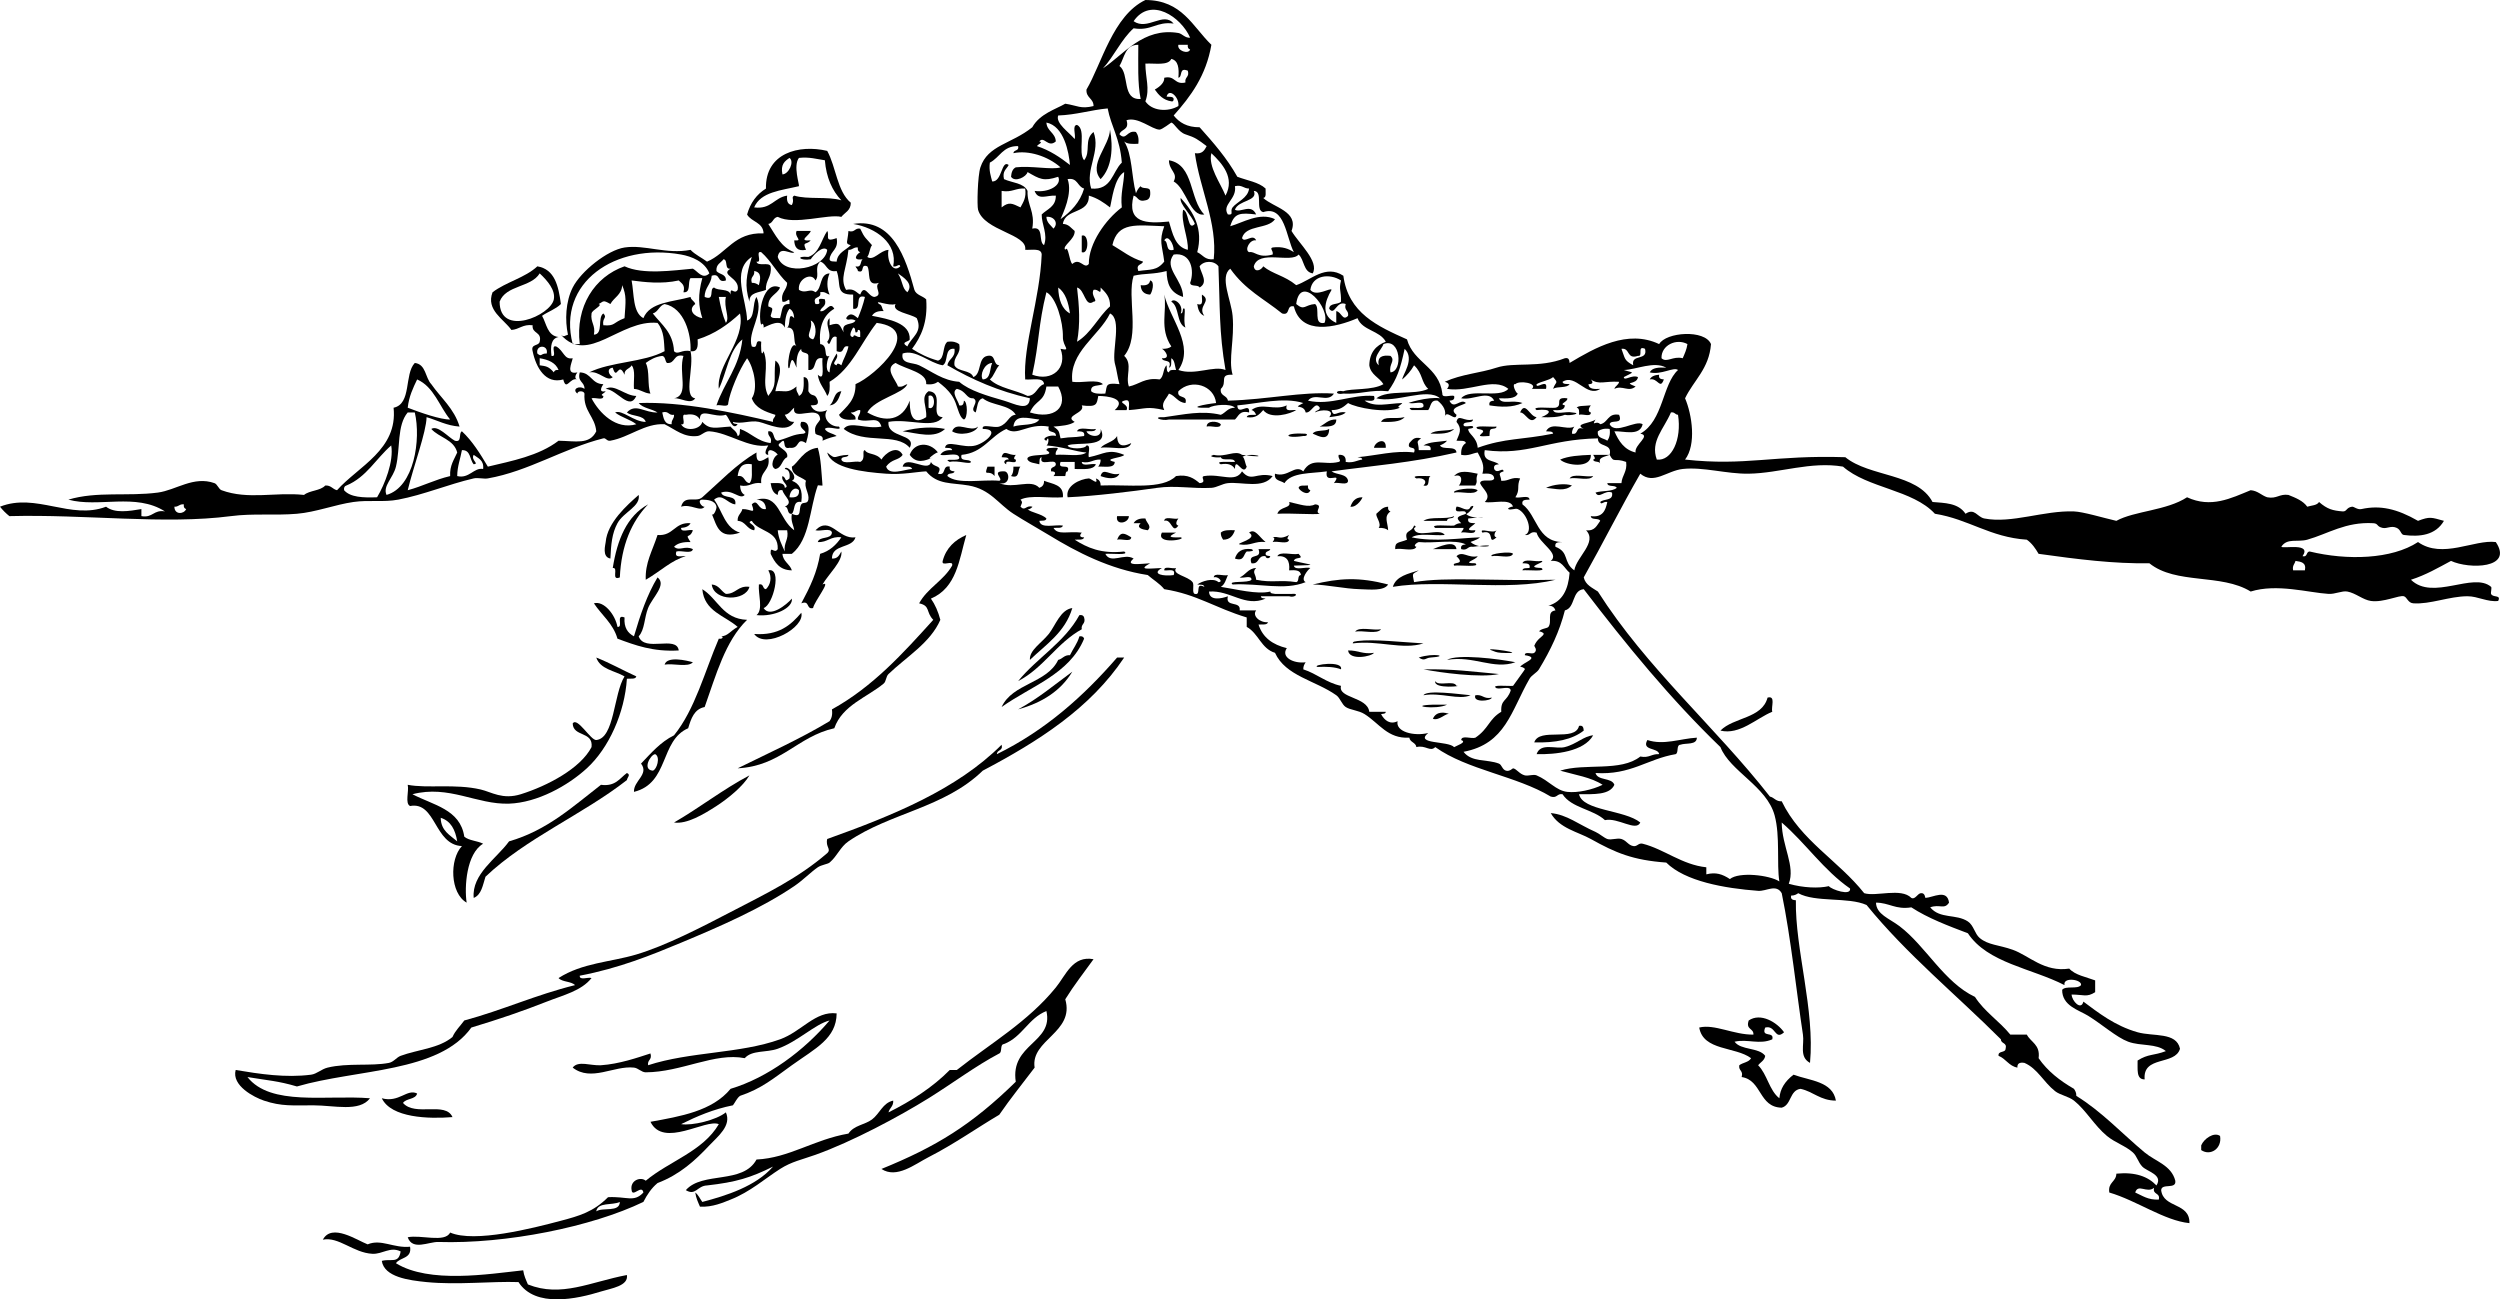 <?xml version="1.0" encoding="iso-8859-1"?>
<!-- Generator: Adobe Illustrator 13.0.2, SVG Export Plug-In . SVG Version: 6.00 Build 14948)  -->
<!DOCTYPE svg PUBLIC "-//W3C//DTD SVG 1.1//EN" "http://www.w3.org/Graphics/SVG/1.1/DTD/svg11.dtd">
<svg version="1.1" id="Layer_1" xmlns="http://www.w3.org/2000/svg" xmlns:xlink="http://www.w3.org/1999/xlink" x="0px" y="0px"
	 width="374.75px" height="194.773px" viewBox="0 0 374.75 194.773" style="enable-background:new 0 0 374.75 194.773;"
	 xml:space="preserve">
<g>
	<path style="fill-rule:evenodd;clip-rule:evenodd;" d="M166.394,19.43c0.48,2.664,0.314,5.665-1.413,7.419
		C163.098,24.667,166.286,21.927,166.394,19.43z"/>
	<path style="fill-rule:evenodd;clip-rule:evenodd;" d="M175.226,24.023c3.806,0.668,3.04,5.909,5.299,8.125
		c-2.144,0.372-2.692-3.898-4.592-4.946C176.628,25.916,175.218,25.573,175.226,24.023z"/>
	<path style="fill-rule:evenodd;clip-rule:evenodd;" d="M119.408,34.621c0.707,0,1.413,0,2.12,0c-0.147,0.667-2.05,1.566,0,1.413
		c-0.631,0.721-1.304,0.099-0.707,1.413c-1.325,0.265-1.722-0.398-1.767-1.413C120.498,36.141,118.995,35.545,119.408,34.621z"/>
	<path style="fill-rule:evenodd;clip-rule:evenodd;" d="M162.154,35.328c1.115-0.454,1.115,2.928,0,2.473
		C162.154,36.977,162.154,36.152,162.154,35.328z"/>
	<path style="fill-rule:evenodd;clip-rule:evenodd;" d="M172.399,42.04c0.787,0.148,0.277,1.875,0,2.12
		c-0.898-0.043-1.37-0.514-1.413-1.413C171.792,42.845,172.314,42.662,172.399,42.04z"/>
	<path style="fill-rule:evenodd;clip-rule:evenodd;" d="M248.708,56.171c-0.13,0.601,0.275,0.667,0.706,0.706
		c-0.599,1.62-0.877-0.284-2.119,0C247.527,56.404,248.049,56.22,248.708,56.171z"/>
	<path style="fill-rule:evenodd;clip-rule:evenodd;" d="M90.792,58.291c1.293-0.808,2.928,1.064,4.593,1.06
		C94.346,61.662,92.567,58.435,90.792,58.291z"/>
	<path style="fill-rule:evenodd;clip-rule:evenodd;" d="M126.12,58.644c-0.357,0.938-0.581,2.01-1.766,2.12
		C125.121,60.235,124.917,58.737,126.12,58.644z"/>
	<path style="fill-rule:evenodd;clip-rule:evenodd;" d="M234.929,59.704c0.188,0.509-1.377,0.862-0.354,1.06
		c-0.052,0.772-0.89,0.759-1.766,0.707c0.263,0.797,1.981,0.138,2.826,0.354c1.724,0.112-0.341,0.558-1.061,0.353
		c-0.929,0.366-2.168,0.423-3.532,0.354c1.55-0.591,1.667-1.318-0.707-1.06c-0.942-0.626,2.07-0.257,2.826-0.353
		C234.423,60.847,232.82,59.443,234.929,59.704z"/>
	<path style="fill-rule:evenodd;clip-rule:evenodd;" d="M230.336,62.53c-1.016,1.331-1.616-0.711-2.473-0.707
		C228.64,60.016,229.309,62.466,230.336,62.53z"/>
	<path style="fill-rule:evenodd;clip-rule:evenodd;" d="M210.553,62.53c-0.648,0.764-2.083,0.744-3.533,0.707
		C207.525,62.275,208.857,62.905,210.553,62.53z"/>
	<path style="fill-rule:evenodd;clip-rule:evenodd;" d="M200.308,62.883c0.026,1.205-1.309,1.046-2.473,1.06
		C198.643,63.574,199.086,62.84,200.308,62.883z"/>
	<path style="fill-rule:evenodd;clip-rule:evenodd;" d="M182.998,63.59c-0.044,0.78-1.499,0.15-2.12,0.354
		C180.885,62.975,182.544,63.104,182.998,63.59z"/>
	<path style="fill-rule:evenodd;clip-rule:evenodd;" d="M141.664,64.296c-1.596,1.52-4.14,0.641-6.359,0.354
		C137.675,64.014,139.936,63.953,141.664,64.296z"/>
	<path style="fill-rule:evenodd;clip-rule:evenodd;" d="M146.61,63.943c-0.415,1.044-2.822,1.424-3.886,0.707
		C143.368,62.975,145.497,64.915,146.61,63.943z"/>
	<path style="fill-rule:evenodd;clip-rule:evenodd;" d="M224.331,63.943c-0.009,0.343-0.432,0.274-0.706,0.353
		c-0.414,0.057-0.298,0.644-0.354,1.06c-3.413,0.274,0.667-0.728-1.767-1.06C220.562,63.67,223.575,64.039,224.331,63.943z"/>
	<path style="fill-rule:evenodd;clip-rule:evenodd;" d="M199.249,64.296c-0.062,1.956-1.542,1.099-2.474,0.707
		C197.193,64.361,198.618,64.726,199.249,64.296z"/>
	<path style="fill-rule:evenodd;clip-rule:evenodd;" d="M195.362,65.003c0.874-0.045,0.601,0.433,0,0.354
		C192.455,65.817,192.331,64.85,195.362,65.003z"/>
	<path style="fill-rule:evenodd;clip-rule:evenodd;" d="M167.453,65.356c0.026,1.037,0.39,1.92,2.12,1.06
		c-0.409,1.358-3.095,0.438-4.592,0.707C165.64,66.369,166.961,66.278,167.453,65.356z"/>
	<path style="fill-rule:evenodd;clip-rule:evenodd;" d="M213.026,65.709c-0.883,0.626-0.382,0.45-0.354,1.767
		c0.589,0,1.178,0,1.767,0c0.165-0.754-0.505-0.673-1.06-0.707c0.865-0.548,2.299-0.527,3.532-0.707
		c-0.259,0.33-0.642,0.535-1.06,0.707c0.413,0.765,2.403-0.048,2.474,1.06c-6.713,1.543-12.598,1.988-18.725,2.827
		c0.74,0.555,2.275,0.316,2.474,1.413c-0.044,0.78-1.499,0.15-2.12,0.353c1.406-1.908-1.504,0.407-1.06-1.766
		c-2.365,0.343-5.302,0.115-6.359,1.766c-0.524-0.417-1.578-0.306-1.413-1.413c1.952,0.641,2.987-1.467,4.239-0.353
		c1.272-2.242,3.075-0.844,5.3-1.414c0.524-0.154-0.14-0.452,0-1.06c0.771-0.064,1.124,0.289,1.06,1.06
		c1.146,0.205,1.644-0.24,2.473-0.353c-0.01-0.344-0.433-0.274-0.706-0.354c2.825-0.246,5.698-1.062,8.479-0.707
		c0.437-1.143-1.144-0.27-0.707-1.413C211.685,66.017,211.9,65.408,213.026,65.709z"/>
	<path style="fill-rule:evenodd;clip-rule:evenodd;" d="M207.727,67.123c-0.589,0-1.178,0-1.767,0
		C206.093,66.177,207.838,65.467,207.727,67.123z"/>
	<path style="fill-rule:evenodd;clip-rule:evenodd;" d="M152.262,68.183c-0.217,0.314-0.427,0.632,0,0.707
		c0.253,0.959-1.666-0.253-1.413,0.707c-0.6-0.229-0.221-0.812,0.354-0.707c-0.057-0.414-0.644-0.298-1.06-0.354
		C150.463,67.254,151.185,68.321,152.262,68.183z"/>
	<path style="fill-rule:evenodd;clip-rule:evenodd;" d="M186.883,69.949c-0.551,1.559-1.734-1.725-1.766,0.354
		c-0.343-0.6-0.977-0.908-2.12-0.707c-1.08-0.546,1.532-0.311,2.12-0.354c-0.148-0.793-1.875-0.009-2.12-0.707
		c-0.433,0.113-2.182-0.057-1.06-0.353c1.775,0.412,3.204-0.778,4.24,0c4.969,0.686,1.117-0.553,0,0.353
		C186.515,68.262,186.666,69.658,186.883,69.949z"/>
	<path style="fill-rule:evenodd;clip-rule:evenodd;" d="M238.462,68.183c0.116,2.131-3.737,1.583-4.593,0.707
		C235.098,68.352,236.764,68.251,238.462,68.183z"/>
	<path style="fill-rule:evenodd;clip-rule:evenodd;" d="M151.909,69.949c0.353,0,0.707,0,1.06,0
		c-0.496,0.447-0.02,1.864-1.413,1.413C151.83,71.048,151.936,70.564,151.909,69.949z"/>
	<path style="fill-rule:evenodd;clip-rule:evenodd;" d="M167.807,71.009c-0.46,0.974-1.91,0.707-2.826,0.353
		C165.352,69.943,166.416,71.409,167.807,71.009z"/>
	<path style="fill-rule:evenodd;clip-rule:evenodd;" d="M221.504,71.009c-0.399,1.109,0.102,0.933-0.353,1.767
		c-0.824,0-1.649,0-2.474,0c0.479-0.447,0.68-1.864-0.706-1.414C218.805,70.386,220.202,70.757,221.504,71.009z"/>
	<path style="fill-rule:evenodd;clip-rule:evenodd;" d="M214.439,71.362c-0.563,0.261,0.081,1.729-1.06,1.414
		c0.65-0.62,0.042-1.228-1.06-1.06C211.24,71.169,213.852,71.404,214.439,71.362z"/>
	<path style="fill-rule:evenodd;clip-rule:evenodd;" d="M235.283,71.715c0.489-0.806,2.459-0.132,3.532-0.354
		C238.326,72.167,236.356,71.494,235.283,71.715z"/>
	<path style="fill-rule:evenodd;clip-rule:evenodd;" d="M235.636,72.775c-1.13,0.941-2.286,0.487-3.887,0.353
		C232.835,72.604,234.641,72.41,235.636,72.775z"/>
	<path style="fill-rule:evenodd;clip-rule:evenodd;" d="M194.656,73.128c0.109-0.479,0.885-0.293,1.413-0.353
		c-0.058,0.411,0.078,0.628,0.354,0.707C196.069,74.473,194.789,73.518,194.656,73.128z"/>
	<path style="fill-rule:evenodd;clip-rule:evenodd;" d="M221.504,73.482c-0.489,0.805-2.459,0.131-3.532,0.353
		C217.635,73.442,220.732,72.933,221.504,73.482z"/>
	<path style="fill-rule:evenodd;clip-rule:evenodd;" d="M95.738,74.188c0.321,1.728-2.267,2.554-3.179,4.239
		c-0.828,1.528-0.963,3.186-1.06,5.299c-1.305-0.224-0.74-2.08-0.707-2.473C91.044,78.307,94.041,75.681,95.738,74.188z"/>
	<path style="fill-rule:evenodd;clip-rule:evenodd;" d="M97.151,75.602c-2.473,2.59-4.013,6.114-4.239,10.952
		c-1.39,0.566-0.123-1.526-1.06-1.413C92.53,80.872,93.966,77.363,97.151,75.602z"/>
	<path style="fill-rule:evenodd;clip-rule:evenodd;" d="M208.081,75.955c-0.058,0.411,0.077,0.629,0.353,0.707
		c-1.058,0.77-0.396,1.639-0.353,2.826c-0.314-0.274-0.798-0.38-1.413-0.353c0.483-0.665-0.466-1.635-0.354-2.12
		C206.843,76.603,207.177,75.994,208.081,75.955z"/>
	<path style="fill-rule:evenodd;clip-rule:evenodd;" d="M167.453,77.368c0.589,0,1.178,0,1.767,0
		C169.218,78.444,167.147,78.83,167.453,77.368z"/>
	<path style="fill-rule:evenodd;clip-rule:evenodd;" d="M171.693,77.721c0.2,0.735,1.009,1.142,0.353,1.766
		c-0.817-0.118-1.789-0.362-1.06-1.06c-0.353,0-0.706,0-1.06,0C170.227,77.904,170.815,77.668,171.693,77.721z"/>
	<path style="fill-rule:evenodd;clip-rule:evenodd;" d="M174.519,78.074c0.044-0.78,1.499-0.15,2.12-0.353
		c-0.245,0.285-0.55,0.968,0,1.06C175.687,80.158,175.647,77.687,174.519,78.074z"/>
	<path style="fill-rule:evenodd;clip-rule:evenodd;" d="M185.117,79.487c-0.282,0.778-0.709,1.411-1.767,1.413
		c-0.187-0.284-0.369-0.573-0.353-1.06C183.415,79.434,184.246,79.441,185.117,79.487z"/>
	<path style="fill-rule:evenodd;clip-rule:evenodd;" d="M187.237,79.841c0.88-0.695,1.467,0.601,2.473,1.413
		c-1.612-0.199-2.2,0.626-3.886,0.353C185.129,81.454,188.709,80.772,187.237,79.841z"/>
	<path style="fill-rule:evenodd;clip-rule:evenodd;" d="M169.573,80.547c-0.044,0.78-1.499,0.15-2.12,0.353
		C167.973,79.568,168.618,79.958,169.573,80.547z"/>
	<path style="fill-rule:evenodd;clip-rule:evenodd;" d="M174.166,79.841c0.707,0,1.413,0,2.12,0
		c-1.242,0.613-1.09,0.765,0.707,0.707C178.053,80.854,173.2,81.715,174.166,79.841z"/>
	<path style="fill-rule:evenodd;clip-rule:evenodd;" d="M144.844,80.194c-1.074,3.714-1.433,7.903-5.299,9.539
		c0.634,0.897,1.094,1.967,1.413,3.18c-1.482,3.433-5.042,5.512-7.772,8.125c-0.383,0.366-0.355,1.119-0.707,1.413
		c-2.498,2.09-6.206,3.245-7.419,6.712c-5.574,1.256-7.988,5.672-14.484,6.006c4.652-2.295,9.446-4.449,13.778-7.065
		c0.296-0.41,0.466-0.947,0.353-1.767c6.145-3.395,10.663-8.414,15.191-13.424c-1.149-1.17-0.397-2.111-2.12-2.473
		c1.242-2.291,3.665-3.401,4.946-5.652c0.252-0.959-1.666,0.253-1.414-0.707C141.829,82.125,143.125,80.948,144.844,80.194z"/>
	<path style="fill-rule:evenodd;clip-rule:evenodd;" d="M190.77,80.547c0.908-0.244,0.979,0.435,2.473-0.354
		c-0.218,0.314-0.427,0.632,0,0.707c-0.152,0.79-1.741,0.143-2.473,0.354C190.987,80.939,191.197,80.622,190.77,80.547z"/>
	<path style="fill-rule:evenodd;clip-rule:evenodd;" d="M218.326,82.313c-1.178,0-2.355,0-3.533,0
		C215.465,82.077,218.142,80.763,218.326,82.313z"/>
	<path style="fill-rule:evenodd;clip-rule:evenodd;" d="M187.59,82.313c0.645,0.274-0.212,0.38-0.707,0.354
		c-0.515,0.426-0.339,1.544-1.766,1.06C185.418,82.733,186.121,82.14,187.59,82.313z"/>
	<path style="fill-rule:evenodd;clip-rule:evenodd;" d="M226.804,83.02c-0.376,0.802-2.221,0.135-3.18,0.354
		C223.021,83.033,226.539,82.559,226.804,83.02z"/>
	<path style="fill-rule:evenodd;clip-rule:evenodd;" d="M194.656,83.02c0.965,0.976-0.518,0.332-0.707,1.06
		c2.524,0.633,3.977,0.603,0,0.707c0.152,0.79,1.741,0.143,2.474,0.354c-0.427,0.313-1.531,1.721-0.707,2.12
		c-3.245,1.308-6.882,0.127-10.952,0.353c-0.823-0.619,2.398-0.169,2.827-0.707c0.06-0.766-1.253-0.16-1.767-0.353
		c0.924-0.372,1.241-1.35,2.473-1.413c-0.662,0.672-0.039,0.887,0,1.766c2.392,0.487,3.59-0.023,6.005,0.354
		c0.509-0.08,0.123-1.055,0.707-1.06c-0.053-0.772-0.891-0.758-1.767-0.707c0.146-1.441-0.362-2.229-1.767-2.12
		C191.852,82.572,193.697,83.239,194.656,83.02z"/>
	<path style="fill-rule:evenodd;clip-rule:evenodd;" d="M221.504,83.374c-0.24,0.573-2.547,1.069-0.353,1.06
		c0.858,0.655-2.329,0.239-3.18,0.354c-0.428-0.668,1.842-0.002,0.354-1.413C219.242,82.499,220.058,83.717,221.504,83.374z"/>
	<path style="fill-rule:evenodd;clip-rule:evenodd;" d="M228.217,84.433c0.263-0.796,1.981-0.138,2.826-0.353
		c0.953,0.142-2.822,0.982,0,1.06c0.942,0.626-2.07,0.257-2.826,0.353c0.057-0.414,0.644-0.298,1.06-0.353
		C229.442,84.386,228.772,84.467,228.217,84.433z"/>
	<path style="fill-rule:evenodd;clip-rule:evenodd;" d="M98.564,86.553c1.427,1.1-0.758,2.965-1.413,4.592
		c-0.589,1.466-0.497,3.269-1.413,4.239c0.844,2.466,5.696-0.211,6.006,2.12c-3.872,0.222-6.521-0.781-9.185-1.766
		c-0.656-2.288-2.366-3.522-3.533-5.299c1.48-0.426,3.192,1.672,3.533,3.533c0.937,0.113-0.331-1.979,1.06-1.413
		c-0.116,1.53,0.487,2.339,1.413,2.826C95.962,92.194,97.013,89.123,98.564,86.553z"/>
	<path style="fill-rule:evenodd;clip-rule:evenodd;" d="M208.081,87.613c-0.617,1.014-2.802,0.746-4.239,0.707
		c-2.333-0.064-4.929-0.673-7.066-0.707C200.812,86.646,203.679,86.473,208.081,87.613z"/>
	<path style="fill-rule:evenodd;clip-rule:evenodd;" d="M106.689,87.613c1.094,0.084,1.372,0.983,2.12,1.413
		c1.545,0.014,1.776-1.286,3.533-1.06C111.776,90.134,107.025,90.198,106.689,87.613z"/>
	<path style="fill-rule:evenodd;clip-rule:evenodd;" d="M105.276,88.319c2.326,1.443,3.072,4.465,6.712,4.593
		c-3.285,3.192-4.658,8.295-6.359,13.071c-1.577,0.308-2.032,1.737-2.473,3.18c-4.263,1.853-2.819,8.233-8.125,9.539
		c-0.098-1.642,2.309-2.621,1.06-4.24c1.499-1.562,2.898-3.225,4.946-4.239c3.16-3.905,4.589-9.542,6.712-14.484
		c0.631,0.1,0.725-0.334,0.353-0.354c1.007-0.044,1.312-0.764,2.473-1.413C108.64,92.257,105.572,91.675,105.276,88.319z
		 M97.857,115.522c0.598-0.143,1.18-2.073,0.354-2.474C97.516,113.09,96.213,115.391,97.857,115.522z"/>
	<path style="fill-rule:evenodd;clip-rule:evenodd;" d="M120.114,91.852c0.61,2.176-5.364,5.564-7.066,3.18
		C116.73,95.298,118.545,93.698,120.114,91.852z"/>
	<path style="fill-rule:evenodd;clip-rule:evenodd;" d="M161.801,92.206c0.411-0.058,0.628,0.078,0.707,0.353
		c0.292,0.999-0.498,0.916-0.353,1.767c-3.727,2.043-5.729,5.811-9.539,7.772C155.47,98.592,159.55,96.313,161.801,92.206z"/>
	<path style="fill-rule:evenodd;clip-rule:evenodd;" d="M203.134,94.678c0.604-0.808,2.696-0.129,3.886-0.353
		C206.416,95.133,204.324,94.455,203.134,94.678z"/>
	<path style="fill-rule:evenodd;clip-rule:evenodd;" d="M161.801,95.385c0.411-0.057,0.628,0.078,0.707,0.354
		c-2.2,5.336-7.975,7.099-12.365,10.245c1.622-3.56,6.819-3.543,8.479-7.065c0.672-0.151,0.887-0.761,1.766-0.706
		C160.84,97.25,161.491,96.488,161.801,95.385z"/>
	<path style="fill-rule:evenodd;clip-rule:evenodd;" d="M202.781,96.445c0.01-0.344,0.433-0.274,0.707-0.354
		c2.485-0.328,6.763,0.189,9.892,0.354C210.245,97.456,206.586,95.94,202.781,96.445z"/>
	<path style="fill-rule:evenodd;clip-rule:evenodd;" d="M202.075,97.504c1.457-0.044,2.212,0.614,3.886,0.354
		C205.597,98.421,202.253,99.063,202.075,97.504z"/>
	<path style="fill-rule:evenodd;clip-rule:evenodd;" d="M212.672,98.565c2.23-0.744,4.734-0.188,1.767,0
		C213.639,98.615,213.602,99.182,212.672,98.565z"/>
	<path style="fill-rule:evenodd;clip-rule:evenodd;" d="M89.379,98.565c2.107,0.837,3.982,1.905,6.006,2.826
		c-0.109,0.479-0.885,0.293-1.413,0.353c-0.33,5.084-2.68,10.376-6.006,13.425c-2.85,2.612-7.408,5.152-11.658,5.299
		c-4.823,0.167-9.028-2.84-14.484-1.413c3.084,1.627,7.172,2.249,7.772,6.359c0.69,0.605,1.978,0.613,2.827,1.06
		c-2.518,1.479-2.828,6.51-2.473,8.832c-2.472-1.397-2.606-6.467-0.707-8.479c-4.177-0.183-3.865-6.73-7.772-6.006
		c-0.802-0.376-0.135-2.221-0.354-3.18c2.909,0.573,7.102-0.195,10.952,0.707c1.593,0.373,3.267,1.565,6.006,0.706
		c4.014-1.259,8.94-3.865,10.598-7.065c0.278-2.397-2.748-1.491-2.826-3.532c0.658-1.085,2.71,2.551,3.533,2.473
		c2.739-0.26,2.589-6.926,4.239-9.538C92.128,100.526,89.967,100.332,89.379,98.565z M68.536,126.12
		c-0.282-1.72-0.946-3.058-2.473-3.532C66.099,124.553,67.467,125.187,68.536,126.12z"/>
	<path style="fill-rule:evenodd;clip-rule:evenodd;" d="M168.513,98.565c-5.089,7.629-12.869,12.566-21.197,16.957
		c-5.733,5.584-13.905,6.325-20.137,10.598c-1.23,0.844-1.661,2.199-2.826,3.18c-0.274,0.231-1.246,0.348-1.767,0.707
		c-1.056,0.729-2.205,1.926-3.533,2.826c-4.86,3.296-11.014,6.002-16.957,8.479c-4.412,1.838-9.271,3.822-15.191,4.946
		c-0.06,0.766,1.253,0.159,1.766,0.353c-1.517,1.926-4.241,2.556-6.712,3.533c-3.571,1.412-7.126,2.626-11.305,3.886
		c-4.872,6.787-17.114,6.202-26.143,8.832c-2.871-0.845-4.349-0.898-7.419-1.413c3.47,4.416,11.806,2.654,18.371,3.18
		c-1.597,2.102-5.352,1.062-8.479,1.06c-3.074-0.003-4.759,0.188-7.419-0.706c-1.445-0.486-4.874-2.231-4.239-4.593
		c3.574,0.601,7.499,1.202,11.305,0.706c0.859-0.111,1.545-0.834,2.473-1.06c3.011-0.732,6.508-0.192,9.185-0.706
		c0.735-0.142,1.139-0.827,1.767-1.061c2.508-0.932,5.734-1.104,7.772-2.826c0.433-0.979,1.174-1.652,1.766-2.473
		c5.752-1.55,10.748-3.854,16.604-5.299c-0.581-0.597-1.917-0.438-2.473-1.061c3.583-2.293,7.745-2.37,11.658-3.532
		c4.407-1.309,9.717-4.065,14.131-6.359c5.466-2.84,10.127-5.073,14.484-8.832c0.66-0.628-0.287-0.897,0-2.119
		c9.882-3.543,19.426-7.424,26.143-14.132c0.257,0.964-0.702,0.712-0.707,1.413c7.264-3.569,12.986-8.681,18.017-14.483
		C167.807,98.565,168.16,98.565,168.513,98.565z"/>
	<path style="fill-rule:evenodd;clip-rule:evenodd;" d="M227.157,99.271c-3.293,1.169-6.255-1.042-10.245-0.354
		C218.436,97.989,224.651,98.767,227.157,99.271z"/>
	<path style="fill-rule:evenodd;clip-rule:evenodd;" d="M103.863,99.271c-0.72,0.811-2.934,0.128-4.239,0.354
		C99.992,98.308,102.909,98.997,103.863,99.271z"/>
	<path style="fill-rule:evenodd;clip-rule:evenodd;" d="M201.015,100.331c-0.93-0.365-2.168-0.423-3.533-0.354
		C196.528,99.649,201.382,98.959,201.015,100.331z"/>
	<path style="fill-rule:evenodd;clip-rule:evenodd;" d="M224.684,101.038c-2.722,0.617-8.944-0.231-11.305-0.707
		C218.06,100.282,220.302,100.641,224.684,101.038z"/>
	<path style="fill-rule:evenodd;clip-rule:evenodd;" d="M220.445,104.217c-1.73,0.778-4.476-0.463-7.065,0
		C213.861,103.369,218.644,104.057,220.445,104.217z"/>
	<path style="fill-rule:evenodd;clip-rule:evenodd;" d="M221.152,104.217c1.114-0.173,1.247,0.636,2.473,0.353
		C223.54,105.081,220.717,105.391,221.152,104.217z"/>
	<path style="fill-rule:evenodd;clip-rule:evenodd;" d="M264.958,104.57c1.277-0.334,0.493,1.392,0.707,2.12
		c-2.368,0.97-4.897,3.526-7.772,2.826C259.875,107.494,264.124,107.739,264.958,104.57z"/>
	<path style="fill-rule:evenodd;clip-rule:evenodd;" d="M216.912,105.63c-1.624,0.827-6.076,0.135-2.119,0
		C215.458,105.607,216.158,105.647,216.912,105.63z"/>
	<path style="fill-rule:evenodd;clip-rule:evenodd;" d="M214.792,107.75c0.505-1.233,1.905-0.961,2.473-0.706
		C216.766,106.819,215.75,108.085,214.792,107.75z"/>
	<path style="fill-rule:evenodd;clip-rule:evenodd;" d="M236.696,108.809c0.601-0.13,0.666,0.276,0.706,0.707
		c-1.708,1.354-4.261,1.862-7.418,1.767C230.74,108.977,236.109,111.284,236.696,108.809z"/>
	<path style="fill-rule:evenodd;clip-rule:evenodd;" d="M238.815,110.222c-1.357,2.444-5.67,2.897-8.479,2.826
		c0.591-1.776,2.88-0.71,4.239-1.06C236.32,111.541,237.4,110.343,238.815,110.222z"/>
	<path style="fill-rule:evenodd;clip-rule:evenodd;" d="M93.972,115.875c0.629,0.259,0.051,0.642,0,1.06
		c-6.684,5.21-15.099,8.688-21.197,14.484c-0.404,1.244-0.591,2.706-1.767,3.18c-0.321-3.594,3.444-5.909,5.299-8.479
		c5.755-1.663,9.59-5.247,13.778-8.479C92.263,117.934,92.881,116.668,93.972,115.875z"/>
	<path style="fill-rule:evenodd;clip-rule:evenodd;" d="M112.342,116.228c-0.954,1.632-3.175,3.446-4.946,4.593
		c-1.918,1.242-4.441,2.758-6.359,2.473C104.918,121.051,108.335,118.345,112.342,116.228z"/>
	<path style="fill-rule:evenodd;clip-rule:evenodd;" d="M267.431,154.736c-1.404,1.3-1.23-1.119-2.826-0.707
		c-0.661,1.604,1.403,0.48,1.06,1.767c-1.925,0.851-3.692-0.096-5.652,0.354c0.931,1.307,3.644,0.831,4.593,2.119
		c-0.105,0.72-0.708,0.941-1.061,1.413c1.36,1.349,1.656,3.762,3.18,4.946c0.121-1.403,0.809-2.509,2.12-3.533
		c2.5,0.915,5.844,0.985,6.358,3.887c-2.35-0.006-3.366-1.345-5.299-1.767c-1.67,0.215-1.343,2.425-2.826,2.826
		c-3.467-0.066-2.937-4.129-6.006-4.593c0.292-0.998-0.498-0.915-0.354-1.767c0.528-0.413,1.445-0.438,1.767-1.06
		c-2.363-1.759-7.166-1.077-7.772-4.593c2.288-0.568,5.196,1.11,8.126,1.06c0.06-1.002-1.195-0.689-0.707-2.119
		C263.902,151.752,266.369,153.229,267.431,154.736z"/>
	<path style="fill-rule:evenodd;clip-rule:evenodd;" d="M62.53,163.92c-0.25,0.929-1.658,0.697-2.12,1.413
		c1.828,2.086,6.375-0.273,7.419,2.12c-3.532,0.288-9.186,0.132-10.598-2.826C59.821,165.344,61.021,163.148,62.53,163.92z"/>
	<path style="fill-rule:evenodd;clip-rule:evenodd;" d="M332.787,170.28c0.329,1.888-1.451,3.056-2.826,2.119
		c0-0.235,0-0.471,0-0.706C330.348,170.717,331.877,169.627,332.787,170.28z"/>
	<path style="fill-rule:evenodd;clip-rule:evenodd;" d="M145.903,56.524c1.283-0.483,0.619-2.914,2.12-3.18
		c1.326-0.266,0.771,1.35,1.767,1.413c-0.582,0.596-0.768,1.588-1.413,2.12c1.383,1.325,3.852,1.565,5.652,2.473
		c1.366-0.047,1.394-1.433,2.473-1.766c-0.079-1.099-1.758-0.597-2.826-0.707c-0.34-5.12,2.211-12.01,2.473-18.724
		c-0.049-1.01-1.474-0.646-2.473-0.707c0.402-2.385-6.165-2.808-7.065-6.005c-0.169-0.601-0.072-5.072,0.354-6.359
		c1.105-3.347,4.624-3.473,7.772-6.005c1.12-2.023,3.535-2.708,4.946-3.533c1.848,0.286,2.299,0.829,4.239,0.353
		c0.001-1.179-1.149-1.206-1.06-2.473c2.253-3.791,3.952-11.093,8.832-13.425c5.512,0.023,7.072,3.997,9.892,6.712
		c-0.791,4.626-3.098,7.736-5.652,10.598c0.833,1.052,1.994,1.774,3.886,1.767c2.057,2.3,4.094,4.621,5.652,7.418
		c1.443,0.559,3.205,0.799,4.239,1.767c-0.029,0.56,0.17,1.348-0.353,1.413c1.532,1.429,5.352,1.997,4.239,4.946
		c1.124,1.901,4.173,4.56,3.179,6.359c-1.428-0.221-1.237-2.059-2.119-2.826c-1.108,1.358-6.004-0.801-6.712,1.767
		c0.113,0.976,1.093,0.612,1.414,0c1.418,1.174,3.176,1.371,4.945,2.826c2.226-0.764,4.392-3.165,7.065-1.413
		c0.744,5.615,5.146,7.572,9.539,9.539c0.964,3.51,4.832,4.117,5.299,8.125c-0.06,0.766,1.253,0.16,1.767,0.353
		c0.13,0.601-0.275,0.667-0.707,0.707c0.688,1.47,1.666-0.45,2.474,0.354c-0.477,0.375-2.795,0.7-1.413,1.766
		c-0.115,1.173-1.541-0.93-1.767,0.354c0.267-0.912-0.139-1.725-1.06-2.473c-1.107-0.165-0.996,0.888-1.414,1.413
		c-0.824,0-1.648,0-2.473,0c-1.295-0.761,1.976,0.132,1.767-0.707c-0.044-0.78-1.499-0.15-2.12-0.353
		c-0.785,0.113,2.882-1.006,4.593-0.707c-1.91-1.698-6.721,0.781-9.538,0c1.711-1.351,5.703-0.42,7.771-1.413
		c-1.1-1.04-0.771-2.263-2.119-3.533c-0.467,0.829-1.076,1.515-1.767,2.12c-0.013-0.652,1.949-3.065,0.354-4.592
		c-0.64,3.021-1.163,4.516-2.473,6.359c-2.631-0.275-4.214,0.497-6.713,0.354c-1.277,0.256-1.277-0.61,0-0.354
		c1.26-0.464,4.325-0.093,6.006-1.06c-0.624-1.025-1.902-1.395-2.119-2.827c0.044-1.957,1.021-2.982,2.473-3.533
		c-0.894-1.698-3.522-1.659-4.239-3.533c-3.262,1.405-8.449,2.641-9.539-1.766c-1.207-0.265-0.448,1.435-1.766,1.06
		c-2.741-2.222-5.482-3.485-7.772-6.712c-1.635,1.228,0.133,4.658,0.353,7.066c0.319,3.494-0.672,6.567,0,8.832
		c-2.123-0.1-0.705,1.158-1.766,2.12c-0.167,1.109,0.951,0.933,1.06,1.766c5.995-0.161,11.081-1.388,15.897-1.06
		c-0.938,1.478-2.894-0.255-3.886,1.06c3.442,0.776,6.497-0.986,9.892-0.707c0.356,1.062-0.787,0.626-1.413,0.707
		c1.563,1.057,3.373,0.421,5.652,0.354c-0.2,0.33-0.982,0.535-0.354,0.707c-1.937,0.896-6.559,0.018-7.771-0.707
		c-0.688,0.583-1.203,1.06-2.474,1.06c0.3,1.261,0.87,0.042,2.12,0.354c-0.534,0.525-1.551,0.569-2.473,0.707
		c1.048-1.223-1.287-1.202-2.12-0.707c0.088-0.384,0.703-0.24,0.707-0.707c-0.714-1.14-1.229,0.856-2.12,0.707
		c-0.282-1.377-2.247-0.407-0.354-1.413c-2.961-0.955-6.946,0.115-9.892,0.353c0.065,1.667,1.903-0.632,1.767,1.06
		c-1.422-0.363-1.569,0.55-2.12,1.06c-3.297,0-6.595,0-9.892,0c-1.126,0.271-2.683-0.431-0.707-0.353
		c3.026-0.409,5.533-1.04,8.479-0.354c0.746-0.314,1.044-1.076,2.12-1.06c-0.59-0.681-3.258-0.452-3.886,0
		c-3.74,0.089-0.576-0.541,1.06-0.707c-0.286-2.67-3.712-3.71-5.652-1.767c-0.265,1.207,1.435,0.449,1.06,1.767
		c-1.194-0.101-1.491-1.1-2.473-1.413c-0.481,0.953-1.245,1.371-0.707,2.473c-2.656-0.6-2.687-0.193-5.299,0
		c-0.081-0.626,0.356-1.769-0.707-1.413c-1.043,0.307,0.819,0.529,0.353,1.413c-0.588,0-1.177,0-1.766,0
		c1.939-1.742-1.158-2.129-2.473-2.12c-0.234,1.245-0.174,1.706-2.473,1.413c0.638,1.163-2.789,1.527-1.06,2.473
		c-0.766,0.529-1.988,0.602-3.18,0.707c1.015,0.649,0.798,0.881,1.06,1.766c2.021-0.3,1.511-0.053,3.533-0.353
		c0.165-0.754-0.504-0.673-1.06-0.707c0.263-0.797,1.981-0.138,2.826-0.354c-0.109,0.479-0.885,0.293-1.413,0.354
		c0.282,0.796,2.369,1.165,2.12-0.354c1.415,2.966-3.594,1.882-4.946,2.473c0.157,0.583,2.669,0.583,2.826,0
		c0.766-0.06,0.16,1.253,0.353,1.766c2.354-0.478,2.932-1.323,5.299-0.353c-0.201,0.459-3.453,0.589-1.413,1.06
		c-0.049,1.011-1.474,0.646-2.473,0.707c0.187-0.284,0.369-0.573,0.354-1.06c-1.138-0.078-1.495,0.625-2.826,0.353
		c0.044,0.78,1.499,0.15,2.12,0.354c-0.391,0.905-1.897,0.694-3.18,0.707c0-0.354,0-0.707,0-1.06c-0.707,0-1.413,0-2.12,0
		c-0.52,1.344,1.579,0.07,1.06,1.414c-0.344,0.009-0.274,0.432-0.354,0.706c-0.589,0-1.178,0-1.767,0
		c0.395-0.435,0.308-0.725-0.353-0.706c-0.194-0.784,0.674-0.503,0.707-1.06c-0.006-1.054-2.618,0.499-2.12-1.06
		c-0.414,0.057-0.298,0.645-0.354,1.06c-0.629-0.195-1.467-0.182-1.766-0.707c-0.404-1.116,4.765-0.259,2.826-1.413
		c0.057-0.414,0.644-0.298,1.06-0.354c1.355-0.064,0.128,0.29,0.354,1.06c1.506-0.143,3.639,0.342,4.593-0.354
		c-1.615-0.108-3.539-0.88-6.006-1.06c0.409-0.136,0.409-1.716,0-0.707c-0.952-0.314,0.612-0.986,1.413-0.707
		c0.104-0.929-1.371-0.278-1.06-1.413c-3.19-0.561-4.684,1.524-6.359,0.353c-2.431,1.102-3.475,3.591-6.712,3.886
		c-0.316,1.141,1.152,0.497,1.413,1.06c-0.124,0.44-2.037-0.291-3.18,0c-1.335-0.697,1.685,0.087,1.413-0.707
		c-0.263-0.796-1.981-0.138-2.826-0.353c0.3-0.524,0.889-0.76,1.767-0.707c-0.057-0.414-0.645-0.298-1.06-0.354
		c0.156-1.333,2.758,0.167,4.593-0.353c1.601-0.454,3.779-2.47,1.06-2.473c-0.236-0.865,1.639-0.083,2.473-0.353
		c1.336-0.433,1.4-1.731,2.473-1.767c-0.912-1.561-3.591-1.354-4.946-2.473c-0.856,0.204-0.786,1.334-1.06,2.12
		c-1.089-0.471,0.658-1.571-0.354-2.12c-1.112,0.061-1-1.076-2.473-1.413c-0.918,0.492,0.258,1.828,0.354,2.473
		c0.601,0.13,0.667-0.275,0.707-0.707c0.583,0.157,0.583,2.669,0,2.826c-0.859-0.425-0.924-2.295-1.766-3.533
		c-0.675-0.991-1.309-1.493-2.12-2.12c-0.41,0.296-0.947,0.466-1.766,0.354c0.147-1.775-2.933-2.169-4.593-3.18
		c-1.777,0.829,0.087,2.57,0.354,3.533c0.738,0.149,0.936-0.242,1.413-0.353c-0.572,1.435-4.865,2.197-6.006,4.239
		c2.716,1.58,5.289,1.244,6.359-1.767c0.018,1.154,0.029,4.067,2.473,2.473c0.117-1.697-0.909-2.961,0.353-3.886
		c2.516,0.187,0.022,3.821,2.12,3.886c-1.296,1.856-5.009,0.162-8.125,0.707c-0.29,2.492,4.302,1.709,3.179,3.886
		c-2.018-2.363-6.773-0.415-9.892-2.826c0.889-1.273,3.422,0.119,5.652-0.353c-0.521-1.737-1.869-0.466-3.533-1.06
		c-0.045-0.634,0.433-0.745,0.353-1.413c-0.633-0.045-0.745,0.433-1.413,0.354c0.229,0.359,0.812,0.365,0.707,1.06
		c-1.172,0.113-2.173,0.054-2.473-0.707c1.124-1.231,2.524-2.186,2.473-4.592c2.992-1.267,10.442-8.231,3.179-9.186
		c-2.352,2.947-3.748,6.85-7.065,8.832c0.046,0.871,0.053,1.702-0.354,2.12c-0.417-1.114-1.241-1.821-1.413-3.179
		c1.171,1.129,0.555-1.521,0.707-2.473c-1.572-0.277-0.696,1.895-2.12,1.766c0-0.706,0-1.413,0-2.12
		c-0.039-0.667-1.168-0.245-1.06-1.06c-0.613,0.565-0.765,1.59-0.707,2.826c-0.489-1.143-0.72-1.873-1.06,0
		c-0.536,0.817,0.002-4.416,1.06-3.18c-0.67-0.743,0.107-2.933-1.413-2.826c0.606-0.369,0.007-2.499,1.06-1.413
		c-0.048-0.658-0.232-1.181-0.707-1.413c-0.524,0.653-0.677,1.679-0.707,2.826c-0.627-1.391-2.269-0.372-3.18,0
		c0.1-0.631-0.333-0.725-0.353-0.353c-0.606-1.842,0.381-6.845,2.826-5.652c-0.453,1.078-1.822,1.24-1.766,2.826
		c0.623,0.318,0.796,0.028,0.353,1.413c0.109,0.479,0.885,0.293,1.413,0.353c0.392-1.384,0.213-2.152,1.413-2.12
		c0.064-1.354-0.289-0.128-1.06-0.353c-0.298-1.476,0.687-1.668,0.707-2.827c-1.458-1.368-2.38-3.272-3.886-4.592
		c-0.959-0.253,0.253,1.666-0.707,1.413c0.148,0.793,1.875,0.01,2.12,0.707c0.217,1.63-0.793,2.033-0.707,3.533
		c-0.979,0.434-2.512,0.315-2.473,1.767c-0.752-2.419-0.479-3.903,0.354-6.712c-3.171,2.076-0.747,6.452-0.707,9.539
		c1.259-0.39,0.741-2.557,1.413-3.533c1.184,2.509-1.429,5.264-0.707,7.418c1.143,0.437,0.27-1.143,1.413-0.707
		c-0.046,0.465-0.054,2.556,0.353,1.413c0.92,2.33-0.38,4.703,0.707,6.712c1.438-1.837,0.75-2.177,1.06-5.299
		c1.445,0.956,0.226,3.215,0,4.593c1.44-0.134,1.8,0.409,3.18-0.707c-0.15,0.738,0.242,0.936,0.353,1.413
		c0.817-0.361,0.731-1.624,0.707-2.826c0.903,0.04,0.701,1.183,0.707,2.12c0.548,1.008,0.971,0.123,1.413,1.413
		c0.165,0.754-0.504,0.673-1.06,0.707c0.441,0.993,1.448,1.168,2.473,0.707c-0.806,1.064,0.339,2.538,1.767,2.473
		c0.597,0.833-1.612-0.226-2.12,0.353c0.321,0.621,1.238,0.646,1.766,1.06c-0.465,0.118-1.16,0.271-2.12,0.707
		c0.244-0.95-0.73-0.683-1.06-1.06c-0.28-1.222,0.393-1.491,0.707-2.12c-0.082-2.42-4.292,0.488-3.886-1.766
		c-0.472,0.352-0.694,0.955-1.413,1.06c0.307,0.517,0.529,1.12,1.413,1.06c-1.053,1.84-4.023,0.27-5.299,0
		c-1.302-0.275-2.594,0.389-3.886,0c0.01,0.343,0.432,0.274,0.707,0.353c-0.763,1.079-1.291-1.037-1.767-1.413
		c-1.718,0.556-3.968-1.189-3.886,0.707c-0.343-0.599-0.977-0.908-2.12-0.707c-0.959-0.252,0.252,1.666-0.707,1.413
		c0.587,1.159,2.946,0.825,3.179-0.353c1.161,1.27,2.017,0.826,4.239,0.707c0.353,0.472,0.955,0.694,1.06,1.413
		c0.414-0.057,0.298-0.644,0.353-1.06c1.663,0.575,2.599,1.876,4.593,2.12c0.292-0.999-0.498-0.915-0.353-1.766
		c1.075-0.133,0.6,1.284,1.413,1.413c1.862-0.49,2.182-0.946,3.886-1.06c0.961-0.323-0.941-0.657-0.353-1.766
		c1.733-0.191,0.96,2.335,0.707,3.179c-1.532-0.968-0.814,0.932-2.473,0.707c-1.282,0.348-0.296-1.854-1.413-0.707
		c-0.903,0.587,1.379,0.949,1.06,2.12c-0.819,0.359-0.753,1.602-1.767,1.767c-0.909-0.375-0.191-2.035,0.354-2.12
		c-0.111-0.403-1.675-1.35-1.413,0c-0.879-0.053-0.104-1.196,0-1.413c-2.97,0.466-5.847-1.906-8.832-2.12
		c-0.665-0.048-1.184,0.636-1.767,0.707c-2.038,0.247-3.284-0.936-4.946-1.767c-2.958-0.167-5.283,1.962-8.125,2.473
		c-0.554,0.1-0.652-0.457-1.06-0.354c-6.006,1.521-11.2,4.937-17.311,6.006c-0.599,0.105-1.499-0.144-2.12,0
		c-3.836,0.891-7.459,2.448-11.305,3.18c-2.204,0.419-4.384,0.019-6.712,0.353c-2.795,0.402-5.629,1.524-8.479,1.767
		c-3.299,0.281-6.541-0.083-9.892,0.353c-9.983,1.298-21.763-0.3-33.208,0C0.887,76.952,0.416,76.481,0,75.955
		c5.384-2.145,10.618,2.02,15.897,0c1.312,1.023,3.459,0.668,5.299,0.354c0,0.353,0,0.707,0,1.06
		c1.718,0.305,1.815-1.011,3.533-0.707c-4.394-2.818-9.975-0.527-14.484-1.766c4.261-1.283,8.911-0.46,13.425-1.06
		c2.711-0.36,5.34-2.53,8.479-1.413c0.439,0.156,0.633,0.903,1.06,1.06c4.014,1.476,8.077,0.241,12.365,0.707
		c0.837-0.694,2.458-0.604,3.179-1.413c0.879-0.055,1.094,0.555,1.767,0.707c3.193-3.58,9.128-6.098,8.479-12.365
		c2.737-0.561,1.572-5.022,3.18-6.712c1.694,0.19,1.551,2.217,2.473,3.18c1.448,2.084,3.421,3.644,4.239,6.359
		c-1.972-0.147-3.305-0.934-4.946-1.413c-0.041,2.245-1.955,7.331-2.826,10.952c2.23-0.596,4.066-1.587,6.359-2.12
		c-0.081-1.612,0.595-2.467,1.06-3.533c-0.498-1.975-2.722-2.224-3.886-3.533c0.989-0.619,2.521,1.235,3.533,1.767
		c1.141,0.316,0.497-1.152,1.06-1.413c1.58,1.481,2.746,3.378,3.886,5.299c3.575-0.858,7.616-1.609,10.598-3.886
		c2.547,0.038,4.651,0.639,5.652-1.413c-0.204-2.269-1.955-2.991-1.766-5.652c-0.08-0.45-1.055-0.463-1.06,0
		c-0.889-0.665,0.281-1.283,1.06-0.707c0.036-1.097-1.112-1.008-0.707-2.473c1.726,0.04,1.777,1.755,3.533,1.767
		c-0.216,0.329-0.822,1.303,0.353,1.06c-0.2,0.33-0.982,0.535-0.353,0.707c0.06,0.766-1.253,0.16-1.767,0.354
		c1.152,2.186,3.652,4.772,6.712,3.886c-0.917-0.732-2.27-1.027-3.18-1.766c1.07-0.468,2.806,1.424,4.593,1.413
		c-0.34-1.073-2.057-0.77-2.826-1.413c1.309-1.447,2.697,0.089,4.592,0c-0.862-0.551-2.192-0.634-2.826-1.413
		c6.488-0.246,14.131,1.412,20.137,2.826c-0.1-0.571,0.333-0.608,0.353-1.06c-1.529-0.473-3.005-0.999-3.533-2.473
		c0.972-1.381,0.339-4.598-0.707-6.006c-1.217,1.731-2.61,5.156-2.826,6.712c0.06,0.766-1.253,0.16-1.767,0.353
		c1.161-3.431,3.448-5.737,3.886-9.892c-2.023,1.627-2.333,4.968-3.533,7.419c-0.404-3.607,4.022-7.252,3.179-11.305
		c-1.776,1.639-3.757,3.073-6.359,3.886c0.07,1.012,0.044,1.928-1.06,1.766c0.14-2.517-0.932-6.504-3.886-7.065
		c-0.821,0.239-0.946,1.174-1.767,1.413c1.29,1.654,3.046,2.842,3.18,5.652c0.591,0.624,1.184-0.313,2.473,0
		c0.583,2.387-1.13,6.795,0.707,7.066c-0.699,1.014-2.205-0.123-3.18,0c2.352-0.459,0.626-3.834,1.413-6.359
		c-1.549-0.372-1.16,1.195-2.473,1.06c-0.304-0.285-0.209-0.968-0.706-1.06c-1.052,0.126-1.793,0.563-2.473,1.06
		c0.631,1.136,0.206,3.327,0.707,4.593c-1.001-0.059-1.472-0.647-2.473-0.707c-0.096-1.2,0.274-2.864-0.353-3.533
		c-0.269,0.556-1.121,0.528-1.06,1.414c-0.959-2.18-1.13,1.069-1.766-1.06c-0.976,0.113-0.612,1.093,0,1.413
		c-0.854,0.83-2.031-1.014-3.533-0.707c3.212-1.615,8.172-1.484,11.305-3.18c-0.106-1.389-0.036-2.997-1.06-4.239
		c-5.56-0.575-10.45,6.388-14.484,1.767c0.464,0.424,0.556,0.138,1.06,0c-0.473-2.153-0.355-4.962,0.707-7.065
		c1.234-2.446,5.213-5.614,7.772-6.006c3.033-0.464,6.273,1.063,9.892,0.353c0.688,0.725,1.666,1.16,2.473,1.767
		c2.99-1.25,4.065-4.413,8.479-4.239c-0.077-1.689-1.838-1.694-2.473-2.826c0.493-1.745,1.439-3.036,2.826-3.886
		c-0.114-5.351,4.96-6.644,9.185-5.652c1.338,2.43,1.482,6.055,3.533,7.772c0.005,1.182-0.895,1.46-1.413,2.12
		c-2.001-0.48-7.036,1.301-9.538,0c-0.721,0.104-0.693,0.956-1.413,1.06c1.067,1.641,1.913,3.504,3.886,4.239
		c-0.41,0.465-2.191-1.109-2.473,0.707c0.96,3.007,7.11,1.753,7.418-1.06c-0.64-0.731-2.057,0.749-2.473,1.413
		c-1.578,0.277-2.397-0.542-0.354-0.353c1.665-0.573,1.921-2.553,2.826-3.886c0.412,0.57-0.559,1.796,1.413,1.06
		c0.34,1.753-0.942,1.884-1.06,3.179c0.057,0.414,0.644,0.298,1.06,0.354c0.145-1.387,1.371-1.691,2.12-2.473
		c-0.921-0.232-0.467-0.388-0.353-2.12c0.999,0.292,0.915-0.498,1.766-0.353c0.695,1.492,0.82,1.358,1.767,2.473
		c-0.36,0.464-0.346,1.302-0.707,1.767c0.931,0.672,1.897-0.979,3.18-1.06c-0.298,1.493,0.616,3.6,1.766,2.473
		c-0.154-0.524-0.452,0.139-1.06,0c0.709-3.46-2.64-5.808-6.006-6.359c5.898-0.951,7.879,5.073,9.185,9.892
		c0.279,0.781,1.236,0.884,1.767,1.413c0.255,3.435-0.765,5.594-2.12,7.419c1.148,0.736,2.405,1.363,3.886,1.766
		c1.085-0.328,0.614-2.212,1.413-2.826c0.819-0.112,1.356,0.057,1.767,0.354c0.326,1.621-0.884,1.707-0.707,3.179
		C143.584,55.782,145.493,55.404,145.903,56.524z M142.017,54.758c0.16-1.018,1.25-1.105,1.06-2.473
		c-1.6-0.187-0.837,1.989-1.767,2.473c-2.058-0.367-4.056-2.443-6.005-1.766c-0.332,1.63,1.506,1.298,2.473,1.766
		c1.902,0.923,3.6,2.313,6.006,2.473c1.56,1.351,4.214,2.101,6.712,2.826c1.561,0.453,3.784,1.726,3.886-0.353
		C149.659,58.657,145.667,56.878,142.017,54.758z M147.316,56.877c1.246-0.049,1.006-1.584,1.413-2.473
		C147.518,54.463,146.849,56.234,147.316,56.877z M207.374,51.579c-0.231,0.849-1.871,2.106-0.706,3.179
		c-0.247-1.306,0.559-1.561,1.766-1.413c0.797,0.764-0.292,1.205,0,2.473C210.344,55.684,209.964,50.535,207.374,51.579z
		 M100.684,63.59c-0.08-0.668,0.398-0.779,0.353-1.413c-0.851,0.145-0.768-0.645-1.766-0.353
		C99.47,62.684,99.573,63.641,100.684,63.59z M51.932,72.775c-0.275,0.078-0.411,0.295-0.354,0.707
		c0.928,1.074,2.868,1.136,4.946,1.06c1.166-1.942,2.526-5.419,2.12-7.772C56.371,68.736,54.929,71.533,51.932,72.775z
		 M93.618,39.92c2.771,1.292,7.318,0.611,10.245,0.353c0.721,0.383,1.444,1.694,2.473,0.707c-0.703-1.788-2.679-2.546-4.239-2.826
		c-9.858-1.768-18.627,4.188-16.251,13.425c0.354,0,0.707,0,1.06,0C86.226,45.947,89.124,41.486,93.618,39.92z M122.234,42.04
		c-0.574-1.316-2.707-0.198-2.473,1.413c1.085,0.646,1.589-0.318,2.473,0.354c1.048-0.601,0.549-2.749,2.12-2.827
		c-0.436,0.999-0.436,2.181,0,3.18c-0.478-0.111-0.675-0.503-1.413-0.353c0.264,1.088-1.218,0.43-0.707,1.766
		c1.458,0.171-0.474-1.084,1.413-0.707c0.303,1.127-0.556,1.093-0.707,1.767c0.881,0.251,1.452-1.555,2.12-0.354
		c-1.568,0.905-2.348,2.599-2.12,5.299c1.319,0.115,0.37,2.246,1.413,1.766c-0.331,0.299-0.755,2.252,0,2.473
		c0.044-1.251,0.58-2.01,1.06-2.826c0.459,0.877-1.036,1.466,0,1.766c0.075-0.427,0.392-0.217,0.707,0
		c0.31-0.985,0.846-1.745,1.06-2.826c-1.088-0.264-0.431,1.218-1.767,0.707c0-0.707,0-1.413,0-2.12
		c-0.997-0.475-0.885,1.872-1.413,0.707c0.973-1.112-0.594-2.665,0.354-3.533c0,0.354,0,0.707,0,1.06
		c1.626-0.529,1.46,0.007,2.12,1.06c-0.455-1.632,1.383-0.972,1.767-1.766c-0.884-0.451-1.106,0.18-1.414-0.354
		c0.57-0.948,1.119-0.525,1.767,0c0.42-0.993,0.795-2.031,1.06-3.179c-1.699-0.521-0.326,2.03-1.767,1.766c0-0.707,0-1.413,0-2.12
		c-2.778,0.052-1.735-1.545-2.473-3.533c-1.556,0.261-1.447-1.144-2.473-1.413C122,40.208,122.928,41.233,122.234,42.04z
		 M126.826,43.453c1.222-0.28,1.492,0.393,2.12,0.707c0.65-1.697,1.194,0.288,2.12,0.354c1.448-0.284-0.184-1.455,0.707-2.12
		c-2.025,0.612-1.214-1.612-1.767-2.473c-1.143-0.437-0.27,1.143-1.413,0.707c0.001-0.354-0.286-0.42-0.353-0.707
		c0.95,0.243,0.683-0.73,1.06-1.06c-1.59,0.246-0.944-0.726-0.354-1.06c-0.275-0.078-0.411-0.296-0.353-0.707
		c-0.668-0.079-0.779,0.398-1.413,0.353C126.905,40.366,125.842,41.683,126.826,43.453z M167.807,9.892
		c1.553,1.155,0.29,5.127,3.179,4.946c-0.483-2.343-0.35-5.302-0.353-8.125C168.623,6.704,168.565,8.649,167.807,9.892z
		 M176.639,4.946c0.586,0.099,0.971,0.772,1.766,0.707c-1.357-3.104-5.905-6.233-8.479-2.473c2.115,1.468,4.446-1.511,6.006,0.353
		c-2.597-0.359-3.319,1.156-6.006,0.707c-1.86,1.673-2.897,4.168-4.593,6.006C168.418,8.217,171.339,4.058,176.639,4.946z
		 M178.405,7.419c-0.275-0.078-0.411-0.296-0.353-0.707c-0.471,0-0.942,0-1.413,0C176.391,7.59,178.149,8.208,178.405,7.419z
		 M175.932,14.838c-0.02,0.215-0.053,0.418-0.354,0.353c-1.217-0.196-1.89-0.937-2.473-1.766c0.918-0.516,1.471-1.145,1.413-1.767
		c1.689-0.394,1.49,1.1,3.179,0.707c-0.145-0.851,0.646-0.768,0.354-1.767c-1.382-0.558-0.731,0.917-1.413,1.06
		c0.124-1.42-0.006-2.585-1.06-2.826c-0.48,1.051-2.441,0.621-3.886,0.707c0,2.139,0.712,3.747,0,5.652
		c0.968,1.442,3.32,1.656,4.946,0.707c0.189-1.281-1.409-2.802-1.767-1.413C175.288,14.54,175.875,14.424,175.932,14.838z
		 M158.622,17.311c-0.427,1.164,1.623,2.51,2.473,3.533c0.203-0.621-0.427-2.076,0.354-2.12c1.436,0.684,0.076,4.164,1.06,5.299
		c1.063-1.314-0.067-3.05,1.413-4.239c1.112,2.932-1.285,5.623-0.353,8.479c3.107,0.281,3.147-2.505,4.592-3.886
		c-0.275-3.667-1.615-5.431-2.12-8.125C163.46,16.497,161.348,17.211,158.622,17.311z M179.465,37.801
		c0.814,0.363,1.139,1.216,2.473,1.06c0.577-5.423-2.104-10.599-2.826-15.897c1.11,0.167,1.444-0.44,1.767-1.06
		c-1.395-1.04-1.653-1.268-3.18-1.767c-1.061-0.347-1.667-1.674-2.12-1.766c-0.028-0.006-1.391,1.065-1.766,1.06
		c-1.14-0.017-3.213-1.978-4.946-1.413c0.48,1.54-0.841,1.278-1.06,2.12c1.018,1.024,1.105-0.688,2.473-0.353
		c0.297,0.41,0.466,0.947,0.354,1.766c-0.871,0.047-1.702,0.054-2.12-0.353c1.237,1.942,1.083,5.275,1.766,7.772
		c0.171-0.417,0.377-0.801,0.707-1.06c0.217,0.49,1.36,0.053,1.413,0.707c0.099,0.805-0.085,1.328-0.706,1.413
		c-1.127,0.303-1.093-0.556-1.767-0.707c-1.056,4.117,1.899,4.224,5.299,3.886c0.554,1.801,0.913,3.797,2.826,4.239
		c0.137-1.686-1.066-4.161-0.707-6.005c0.897,0.182,0.675,3.301,1.766,2.12c-0.465-1.311-2.381-3.023-2.12-3.886
		C178.988,31.843,180.376,34.386,179.465,37.801z M151.909,22.963c0.032-0.557,0.901-0.276,0.707-1.06
		c-2.291-0.054-2.75,1.725-4.239,2.473c-0.155,1.215,0.14,1.98,0.353,2.827c1.508,0.081,1.365-3.327,2.473-2.473
		c-0.314,0.628-0.986,0.898-0.707,2.12c1.2,0.566,2.977,0.556,3.533,1.767c-0.08,2.199,1.162,3.077,0.707,5.652
		c1.837-0.424,0.854,1.972,1.766,2.473c0.602-1.617-0.367-3.083-0.353-4.592c0.83-0.819,2.139-1.158,2.12-2.826
		c-1.395-0.083-2.652,0.772-3.18-0.707c2.078,0.311,4.157-0.862,3.533-2.12c-2.217,0.728-2.766,0.34-4.593-0.707
		c-0.15,0.703-1.888,1.608-2.473,0.707c0.049-0.658,0.232-1.181,0.707-1.413c2.287-0.277,5.463,0.415,6.712,0
		C157.056,23.395,154.15,22.483,151.909,22.963z M150.143,28.616c0,0.824,0,1.648,0,2.473c1.112-0.893,1.583-0.587,2.826,0
		c0.403-0.775,0.912-1.443,0.707-2.826C152.263,28.145,151.714,28.892,150.143,28.616z M160.388,24.729
		c-0.162-1.889-0.88-5.83-3.533-6.359c0.083,1.33,1.331,1.496,1.413,2.826c-1.164,1.043-1.765-0.885-2.473,0
		c0.629,0.171-0.153,0.376-0.353,0.707C157.394,22.542,158.929,23.598,160.388,24.729z M183.704,29.322
		c1.44-2.67-0.502-4.826-2.12-6.359C181.073,24.969,182.948,27.428,183.704,29.322z M117.288,26.143
		c0.934-0.031,1.834-1.902,1.06-2.473C117.648,24.147,116.974,24.651,117.288,26.143z M119.761,27.909
		c-2.658,0.64-5.745,0.85-6.712,3.18c2.572,0.335,2.998-1.477,4.946-1.766c-0.099,0.805,0.085,1.328,0.707,1.413
		c0.45-0.884-0.18-1.106,0.353-1.413c1.973,0.618,5.093,0.088,7.065,0.707c-1.372-1.454-2.257-3.396-2.473-6.006
		c-1.239-0.174-2.3-0.527-3.886-0.354C118.862,24.851,119.859,27.677,119.761,27.909z M162.507,28.262
		c-1.025-0.27-0.916-1.674-2.473-1.413c0.79,2.184-0.721,5.165-1.06,6.006C160.537,31.708,161.891,30.354,162.507,28.262z
		 M159.328,33.562c0.902,0.04,1.236,0.647,1.766,1.06c0.085,1.281-1.962,2.254-1.413,2.826c0.475-0.791,0.585,1.743,1.06,2.12
		c1.164-1.043,1.765,0.885,2.473,0c-0.027-3.092,2.526-6.657,4.946-8.479c-0.234-2.119,0.32-3.448,0.354-5.299
		c-1.522,0.908-1.835,4.256-2.12,5.299c-0.931-0.718-1.897-1.399-3.18-1.766C163.329,32.145,159.661,31.186,159.328,33.562z
		 M184.411,33.915c1.85-0.511,4.416-2.17,6.712-1.06c-1.042,1.548-4.389,0.792-4.945,2.826c0.376,0.839,1.627-0.757,2.12,0.353
		c-0.946-0.206-1.799,1.453-1.06,1.767c0.89-0.199,1.295,0.962,3.533,0.353c0.139-0.607-0.524-0.905,0-1.06
		c1.476-0.181,2.394,0.197,3.179,0.707c-1.152-2.185-1.334-7.089-4.592-6.006c-1.273-0.258,0.065-3.127-1.414-3.179
		c0.693,1.576-2.358,1.355-2.826,2.826c0.875,0.515,2.409-1.001,3.18,0.707C185.883,31.874,185.014,31.9,184.411,33.915z
		 M184.764,31.088c0.655-0.834,2.311-1.389,2.473-2.826c-0.832,0.008-1.04-0.608-2.12-0.354c0.319,1.981-2.018,2.748-1.06,4.24
		C185.054,32.262,184.305,31.673,184.764,31.088z M157.915,34.268c0.821-0.815,0.087-1.88-1.06-1.767
		C156.895,33.404,157.502,33.738,157.915,34.268z M166.747,36.741c1.488,0.867,2.769,1.941,4.593,2.473
		c-0.152,0.555-1.111,0.302-0.707,1.413c1.843-0.277,2.762-0.009,3.886-1.413c-0.318-2.555-0.817-2.994,0-5.299
		C170.326,33.765,167.545,33.222,166.747,36.741z M175.932,37.447c0.017-0.757-0.823-2.429-1.413-1.413
		C175.239,36.256,174.618,37.819,175.932,37.447z M176.639,55.464c2.504,0.87,5.309-0.73,7.065,0
		c-0.989-5.666-0.82-9.512-1.06-15.544c-0.643-0.887-2.183-0.887-2.826,0c0.242,1.117,1.334,2.416,0,3.18
		c-0.217-0.49-1.36-0.053-1.413-0.707c0.675-1.814,0.148-4.634-2.473-4.239c-1.588,2.034,1.414,3.766,1.413,6.359
		c-1.99-0.661-2.428-2.023-2.473-3.886c-2.08,0.539-3.209,0.304-4.946,0.707c-1.036,3.23,1.064,9.033-1.413,12.011
		c1.34,1.239,0.143,3.055,0.707,4.593c1.561-0.323,2.388-1.38,4.593-1.06c0.684-0.376,0.492-1.627,1.06-2.12
		c0.055,0.416-0.061,1.003,0.354,1.06c0.059-0.412,0.558-0.384,1.06-0.354c-0.195-0.629-0.181-1.467-0.707-1.766
		c-0.06,0.529,0.126,1.304-0.353,1.413c0.558-1.382-0.917-0.731-1.06-1.413c1.478,0.133,0.386-1.284,0-1.413
		c0.615,0.026,1.099-0.079,1.413-0.354c-1.828-2.744-0.609-5.318-1.06-7.772C175.329,47.745,179.161,51.818,176.639,55.464z
		 M107.396,40.627c0.415,0.528,1.468,0.416,1.413,1.413c-1.398,0.456-0.721-1.163-2.12-0.707c-0.095,1.318-1.071,1.755-1.06,3.18
		c1.599,0.657,0.614-1.27,1.413-1.413c0.623,0.554,2.256,0.099,2.473,1.06c-0.06-1.396,0.543,0.113,1.06-0.707
		c0.401-1.841-2.74-2.206-1.06-3.18c-0.976,0.151-0.332-1.317-1.06-1.413C108.062,39.408,107.308,39.596,107.396,40.627z
		 M112.695,42.393c0.486-0.015,0.776,0.167,1.06,0.354c0.195-0.778,0.519-1.949-0.707-2.12
		C113.193,41.478,112.403,41.395,112.695,42.393z M136.012,43.807c1.012-1.271-0.618-2.259-1.413-2.827
		C135.388,42.262,135.179,43.173,136.012,43.807z M194.302,45.573c1.249,1.057,1.242,0.121,2.826,0
		c0.82,0.593-0.339,3.166,1.413,2.826C199.52,46.298,194.901,40.868,194.302,45.573z M201.015,45.22c0.038-1.752-0.348-1.736,0-3.18
		c-1.727-1.11-4.315-0.79-4.593,1.413c0.872,1.146,3.086-0.445,3.179,0c-1.044,1.753-1.651,3.913,0.707,4.946
		c0-0.589,0-1.178,0-1.766c0.82,0.155,0.945,1.56,1.767,0.707c0.145-0.852-0.646-0.768-0.354-1.767
		c-1.431-0.579-1.626,1.869-2.473,0.707C199.284,45.373,200.565,45.711,201.015,45.22z M102.45,43.807
		c0.302-1.126-0.308-1.341-0.707-1.767c-2.58,0.577-5.209,0.244-7.065,0c0.395,2.078,0.151,4.795,1.766,5.652
		c0.972-2.443,4.41-2.42,7.066-3.179c0.084,0.504,0.582,0.596,0.707,1.06c-1.121,0.817-0.258,1.888,1.06,2.12
		c-0.575-1.819-0.691-3.427,0-6.005c-0.589,0-1.177,0-1.766,0C103.039,42.275,103.639,43.935,102.45,43.807z M88.672,46.986
		c-0.189,1.367,0.631,1.725,0.354,3.18c1.467-0.064,0.493-2.569,1.413-3.18c0.663,0.674-0.21,0.639,0,1.767
		c1.798,0.163,1.399-0.394,3.179-1.06c0.174-2.57,0.322-3.318-0.353-4.946c-0.075,1.457-1.235,1.827-1.767,2.826
		c-1.202-0.698-1-0.353-1.766,0C90.45,45.756,88.75,46.434,88.672,46.986z M160.388,46.986c-0.234-1.65-0.667-3.102-1.766-3.886
		C158.691,44.915,159.164,46.325,160.388,46.986z M161.448,51.225c2.123-1.292,3.143-3.687,4.946-5.299
		c0.055-1.468-0.715-2.111-1.413-2.826c0.064,1.354-0.29,0.128-1.06,0.353c-0.458,0.876,0.788,1.714,0,1.767
		c-1.278,0.933-1.299-1.834-2.473-2.12C161.771,45.832,161.959,48.545,161.448,51.225z M154.735,56.171
		c2.983,1.1,5.308-1,4.239-3.886c1.711,0.369,0.324-0.295,0.354-1.767c0.045-2.268-1.01-5.97-2.473-6.712
		C155.622,48.718,155.812,51.255,154.735,56.171z M108.809,48.399c0.651-0.828-0.368-2.248,0-3.886c-0.353,0-0.707,0-1.06,0
		C108.004,45.907,108.311,47.249,108.809,48.399z M132.479,46.633c-0.877-0.053-1.466,0.182-1.767,0.707
		c2.561,0.504,5.77,1.083,5.652,3.533c-0.018,0.374-1.519,0.349-0.353,1.06c0.662-1.477,2.342-2.117,1.413-4.239
		c-0.964-0.698-3.844-0.921-3.18-2.12c-1.033,0.373-3.298-0.744-2.473,0C132.269,45.665,132.175,46.348,132.479,46.633z
		 M167.1,54.405c-0.416-1.982,1.095-6.554-0.707-7.419c-1.678,3.405-6.173,5.812-5.652,10.245c1.422,0.227,3.756-0.459,4.592,0.354
		c-0.615,0.326-1.896-0.012-1.766,1.06c0.417,0.407,1.249,0.4,2.12,0.354c0.295-1.207-0.073-1.671,2.12-1.413
		C167.51,56.585,167.396,55.404,167.1,54.405z M121.88,50.872c0.614-0.656,0.456-2.532-0.353-2.826
		C121.927,49.437,120.461,50.5,121.88,50.872z M127.886,50.519c0.145-0.602,0.456,0.074,1.06,0c0-0.235,0-0.471,0-0.707
		c-0.02-0.215-0.053-0.418-0.353-0.353c-0.02,0.215-0.053,0.418-0.353,0.353c-0.079-0.274-0.01-0.697-0.354-0.707
		C127.783,49.322,127.007,50.465,127.886,50.519z M61.117,61.117c1.827,0.71,4.942,1.8,6.359,1.766
		c-1.646-2.005-2.416-4.885-4.946-6.006C61.922,58.154,61.302,59.418,61.117,61.117z M154.382,61.824
		c3.596,1.11,5.973-0.737,4.24-3.886c-0.589,0-1.178,0-1.767,0C156.503,60.377,155.273,59.834,154.382,61.824z M139.191,61.117
		c1.086,0.541,1.086-2.307,0-1.767C139.191,59.939,139.191,60.528,139.191,61.117z M59.351,69.949
		c-0.419,1.718-2.006,2.891-1.413,4.24c4.156-1.178,5.186-8.329,4.239-12.365c-0.354,0-0.707,0-1.06,0
		C59.477,63.774,60.026,67.181,59.351,69.949z M151.909,63.943c1.232-0.416,3.239-0.058,3.886-1.06
		C154.18,62.743,152.13,61.966,151.909,63.943z M69.242,67.476c-0.232,1.298-0.687,2.375-0.707,3.886
		c1.791,0.447,2.515-1.331,3.886-1.06c0.153-1.331-0.747-1.609-1.414-2.12c-0.485,0.805,0.911,1.328,0,1.413
		C70.39,68.918,70.593,67.42,69.242,67.476z M26.142,75.955c-0.002,1.229,1.419,1.156,1.767,0.354
		c-0.275-0.078-0.411-0.296-0.353-0.707C26.887,75.522,26.776,76,26.142,75.955z"/>
	<path style="fill-rule:evenodd;clip-rule:evenodd;" d="M180.171,44.16c1.604,0.995-0.751,1.684,0.353,3.18
		c-0.698-0.245-0.942-0.942-1.06-1.767C180.527,45.929,180.091,44.786,180.171,44.16z"/>
	<path style="fill-rule:evenodd;clip-rule:evenodd;" d="M175.579,45.22c0.332-0.648,1.92,0.408,1.413,1.766
		c0.344-0.01,0.274-0.432,0.354-0.707c0.582-0.388-0.081,1.625,0.353,2.826C176.315,48.487,176.827,45.973,175.579,45.22z"/>
	<path style="fill-rule:evenodd;clip-rule:evenodd;" d="M266.724,132.125c-0.423-2.665,0.142-6.752-0.706-9.892
		c-1.182-4.373-6.695-6.619-8.126-10.245c-7.494-7.226-14.109-15.33-20.49-23.669c-1.818,0.183-1.226,2.778-2.826,3.18
		c-0.791,3.109-2.121,5.921-3.886,8.832c-0.3,0.495-1.095,0.861-1.413,1.413c-2.781,4.826-3.562,9.753-9.892,10.952
		c1.229,1.619,3.511,1.071,5.299,1.766c0.456,0.178,0.479,0.887,1.06,1.061c0.55,0.164,1.011-0.361,1.061-0.354
		c0.534,0.079,0.942,0.852,1.766,1.06c0.524,0.133,1.271-0.207,1.767,0c1.851,0.774,2.891,2.275,4.593,2.474
		c1.521,0.177,3.75-0.306,5.299-1.061c-1.7-1.125-4.161-1.49-6.358-2.119c3.688-1.176,9.092,0.214,12.011-2.12
		c1.332,0.271,1.689-0.431,2.827-0.354c-0.136-1.022-2.691-0.481-1.767-2.119c2.446,0.819,4.895-0.207,7.419-0.354
		c-0.027,1.15-1.602,0.754-2.474,1.06c-0.653,0.054-0.217,1.196-0.706,1.413c-4.234,0.712-6.728,3.165-12.012,2.827
		c0.33,1.201,2.426,0.636,2.826,1.766c-0.69,1.547-3.065,1.41-5.299,1.413c0.551,2.514,6.846,2.337,9.185,4.239
		c-0.625,1.423-3.348-0.784-5.299-0.353c-1.771-1.645-5.02-1.812-6.358-3.887c-0.852-0.145-0.769,0.646-1.767,0.354
		c-5.138-3.106-12.506-3.98-17.311-7.419c-0.775,0.78-1.443-0.35-2.826,0c-0.104-0.72-0.956-0.692-1.061-1.413
		c-3.249,0.193-4.507-2.148-6.712-3.532c-0.916-0.575-2.141-0.603-2.826-1.061c-0.585-0.39-0.828-1.351-1.413-1.766
		c-3.138-2.225-7.609-2.877-9.186-6.359c-2.082-0.626-2.481-2.935-4.239-3.886c0-0.471,0-0.942,0-1.413
		c-4.775-1.446-7.469-3.469-12.364-4.239c-0.679-0.852-1.659-1.403-2.473-2.12c-5.685-0.875-10.584-3.406-14.837-6.006
		c-1.747-1.067-3.677-2.129-5.299-3.179c-2.269-1.469-3.454-3.668-6.712-4.239c-2.487-0.437-4.7-0.074-6.359-2.12
		c-1.458,0.067-3.52,0.531-6.006,0.353c-3.354-0.241-8.239-0.798-8.832-3.18c1.463,1.263,0.884,0.423,3.18,0.354
		c-0.08,0.509-1.054,0.123-1.06,0.707c0.263,0.797,1.982,0.138,2.826,0.353c0.917-0.453,0.159-1.682,0.707-1.766
		c0.335,0.716,1.7,0.375,2.473,1.413c0.501-0.876,2.331-2.296,3.18-0.707c-0.592,0.874-1.617,0.551-2.473,1.766
		c0.435,1.431,2.781,0.405,3.886,0.354c-0.109-0.479-0.885-0.293-1.413-0.354c0.482-1.873,3.923,1,4.239-0.707
		c0.459,0.937,1.848,0.396,1.06,1.767c1.318,0.375,0.56-1.325,1.767-1.06c-0.13,0.601,0.275,0.667,0.707,0.707
		c-0.08,0.509-1.054,0.123-1.06,0.706c1.523,1.304,5.182,0.472,7.772,0.707c0.741-0.22-1.307-1.476,0.707-1.413
		c0.889-0.063,1.028,2.189-0.707,1.766c2.204,0.942,4.715-0.701,6.005,0.707c0.435-0.154,0.726-0.452,0.707-1.06
		c1.253,0.513,2.997,0.536,2.827,2.473c-2.056,0.182-4.873-0.397-6.359,0.354c0.424,0.464,0.138,0.556,0,1.06
		c0.712,0.735,0.793-0.275,1.767,0c0.116,0.033-0.555,0.541-0.707,0.354c0.418,0.516,2.123,0.684,2.826,1.413
		c-0.057,0.414-0.644,0.298-1.06,0.353c0.182,1.231,2.309,0.518,3.533,0.707c-0.109,0.479-0.885,0.293-1.414,0.354
		c0.675,1.143,2.143,0.45,4.24,0.707c-0.395,0.435-0.308,0.726,0.353,0.707c-0.109,0.479-0.884,0.293-1.413,0.353
		c1.872,1.19,3.967,2.157,7.419,1.767c0.942,0.626-2.07,0.257-2.826,0.353c0.817,1.6,2.823-0.185,4.239,0.707
		c-1.404,1.17,0.975,0.78,2.473,0.707c-1.965,1.083-0.162,0.78,1.767,0.707c-1.68,0.938,0.302,1.27,1.767,1.06
		c0.356-1.062-0.787-0.626-1.413-0.707c-0.06-0.766,1.253-0.16,1.766-0.353c-0.672,1.002,1.779,1.197,2.473,2.12
		c0.314,0.418-0.16,1.642,0.353,1.766c1.046,0.253-0.093-1.823,1.413-1.06c-0.057-0.414-0.644-0.298-1.06-0.354
		c0.689-0.494,2.372-1.057,3.179-0.353c0.831-0.005-0.129-0.964-0.707-0.707c0.044-0.78,1.499-0.15,2.12-0.354
		c-0.285,0.657-0.457,1.427-1.06,1.767c2.293,0.346,5.415,1.184,7.419,0.707c0.01,0.343,0.433,0.274,0.706,0.353
		c0.824,0,1.649,0,2.474,0c1.273-0.145,0.483,0.646-0.354,0.354c-1.413,0-2.826,0-4.239,0c0.01,0.343,0.433,0.274,0.706,0.353
		c-3.104,1.333-5.29-1.3-8.479-1.06c0.029,1.454,1.914,1.051,2.826,0.707c-0.446,1.741,1.99,0.601,1.767,2.12
		c0.824,0,1.648,0,2.473,0c-0.637,0.741,0.486,1.864,1.766,1.766c-0.109,0.479-0.885,0.293-1.413,0.354
		c0.624,1.967,2.153,3.028,4.239,3.533c-0.928,1.366,1.033,2.353,2.826,2.12c-0.187,0.284-0.368,0.573-0.354,1.06
		c2.049,0.66,3.424,1.994,5.653,2.474c-0.488,1.871,3.964,1.623,4.239,3.886c0.824,0,1.648,0,2.473,0
		c-0.01,0.344-0.433,0.274-0.707,0.354c0.522,0.961,1.366,1.599,2.474,1.06c-0.325,1.595,2.465,2.287,4.592,1.767
		c-2.11,1.724,3.021,1.14,3.887,2.119c0.314-0.207,2.015-0.742,1.06-1.06c0.044-0.78,1.499-0.15,2.12-0.354
		c2.013-1.351,2.001-2.771,3.886-3.886c-0.098-1.911,0.828-1.49,1.413-3.18c-0.044-0.78-1.499-0.15-2.12-0.354
		c-1.018-0.591,1.806-0.281,2.474-0.353c0.494-0.701,1.75-2.397,1.766-2.474c0.048-0.222-0.655-0.458-0.706-0.354
		c0.315-0.646,3.153-1.401,0.706-1.766c-0.017-0.644,1.052-0.076,1.414-0.354c0.555-0.425-0.025-0.998,0-1.06
		c0.439-1.097,1.334-1.392,1.412-1.766c0.048-0.224-0.657-0.456-0.706-0.354c0.22-0.458,1.229-0.466,1.413-0.707
		c0.618-0.804-0.337-2.299,1.06-2.473c-0.154-0.435-0.452-0.726-1.06-0.707c2.102-0.607,2.985-2.432,3.18-4.946
		c-0.84-0.691-1.138-1.924-2.826-1.766c1.398-1.095-1.754-2.667-2.12-4.239c-0.998-0.292-0.915,0.498-1.767,0.353
		c1.308-0.434,0.335-3.291-1.06-3.886c-0.374-0.16-1.069,0.209-1.413,0c-0.22-0.134,0.674-0.46,0.707-0.354
		c-0.414-1.326-2.991-0.45-4.239-0.707c1.113-1.083-0.346-1.931-0.707-2.826c0.148-0.793,1.875-0.01,2.12-0.707
		c-0.053-0.772-0.891-0.758-1.767-0.707c0.368-1.267-0.104-2.004-0.707-3.18c-0.829,0.113-1.325,0.558-2.473,0.354
		c-0.053-0.877,0.183-1.466,0.707-1.767c-0.109-0.479-0.885-0.293-1.413-0.353c0.428-1.083,0.905-1.727,0-2.826
		c0.268-1.288,1.127,0.034,2.473-0.354c-0.054,0.653-1.196,0.217-1.413,0.707c-0.119,0.656,1.187,0.06,1.413,0.354
		c0.232,0.302-0.701,0.3-0.707,0.353c-0.075,0.732,1.3,1.201,1.413,2.826c4.147-1.494,6.615-1.168,11.306-2.12
		c-0.058-0.414-0.645-0.298-1.061-0.353c0.785-1.568,3.068-0.06,4.239-0.707c-0.187,0.284-0.368,0.573-0.353,1.06
		c1.088,0.264,0.431-1.218,1.766-0.707c-1.57-0.807,1.066-0.831,1.767-1.413c-0.654,1.189,0.091,0.042,0.707,0.707
		c1.188-0.224,1.105-1.72,2.826-1.413c0.657,1.6-1.271,0.614-1.413,1.413c0.826,1.64,3.895-0.689,4.945,0
		c-0.417,1.848-2.801,1.004-4.239,1.06c0.649,1.47,1.465,2.775,3.18,3.179c-0.244-1.153,2.372-2.528,0.706-2.826
		c3.457-1.922,3.304-7.416,5.653-9.539c-0.654-0.516-2.497,0.786-4.239,0.354c0.34-0.719,1.356-0.763,2.473-0.707
		c-1.857-1.022-4.416,0.286-6.359,0.353c1.498,0.487,1.706,0.175,0,1.06c0.04,0.677,1.184-0.415,2.12,0
		c-0.157,1.251-2.427,0.586-0.354,1.413c-1.051,0.908-1.965-0.244-3.18,0.354c0.125-0.464,0.622-0.556,0.707-1.06
		c-2.187-0.133-3.008,0.5-4.239-0.354c0.395,0.435,0.308,0.726-0.354,0.707c0.052,0.772,0.89,0.758,1.767,0.707
		c-2.055,1.381-3.662-2.352-5.652-1.06c0.057,0.414,0.644,0.298,1.06,0.354c-0.418,0.642-1.842,0.277-2.473,0.707
		c0.365-1.153,0.895-0.749,0-1.767c-0.647,0.531-1.745,0.61-2.474,1.06c-0.174,0.891,1.753-0.985,1.413,0.707
		c-0.706,0-1.413,0-2.119,0c0.957-0.874-1.957-1.307-2.474-0.707c-0.585-0.151,0.032,1.317,0.354,1.413
		c-0.361,0.816-1.624,0.73-2.826,0.707c0.446,1.02,2.011,0.158,3.533,0.707c-1.562,0.703-3.183,0.622-4.946,0.353
		c-0.13-0.601,0.275-0.667,0.707-0.707c-0.853-1.676-3.19,0.011-4.946-0.353c1.258-1.569,5.732,0.08,7.065-1.413
		c-2.234-1.828-5.904,0.566-9.186,0c0.396-0.509,0.381-0.862-0.353-1.06c2.544-1.164,5.284-1.298,7.771-2.12
		c2.658-0.878,6.383,0.097,10.245-1.413c0.602-0.13,0.667,0.275,0.707,0.707c3.818-2.278,8.678-5.085,13.425-2.826
		c1.022-1.808,6.849-2.23,7.771,0c-0.287,3.716-2.59,5.417-3.886,8.125c1.051,2.453,1.713,6.949,0,9.185
		c9.13,1.001,13.266-0.702,24.022-0.354c3.627,2.968,10.794,2.396,13.071,6.712c1.792,0.157,3.862,0.123,4.946,1.767
		c1.379-0.922,1.744,0.497,2.826,0.707c4.096,0.794,8.909-1.223,13.425-1.06c1.392,0.05,4.376,0.961,6.358,1.413
		c2.717-1.491,7.524-1.528,10.599-3.533c3.6,1.666,6.572,0.152,9.538-1.06c1.086,0.092,1.589,0.766,2.474,1.06
		c1.454,0.277,1.812-0.542,3.179-0.353c1.093,0.438,2.19,0.871,2.827,1.766c0.629-0.195,1.467-0.182,1.766-0.707
		c1.24,1.083,2.062,1.292,3.533,1.413c0.653,0.054,0.521-0.578,1.413-0.707c0.286-0.041,0.791,0.489,1.413,0.354
		c2.795-0.612,5.304-0.055,8.479,1.766c1.799-0.68,1.975-0.521,3.886,0c-1.258,2.172-3.648,2.427-6.005,2.12
		c-0.463-0.06-0.442-0.771-1.061-1.06c-0.852-0.397-1.451,0.144-2.119,0c-0.96-0.207-0.602-0.661-1.413-0.707
		c-4.147-0.235-6.792,1.598-9.892,2.473c-1.437,0.406-3.031-0.298-3.887,1.06c0.332,0.325,4.597-0.661,3.18,1.413
		c0.783,0.194,0.503-0.675,1.06-0.707c5.629,1.368,12.298,1.18,16.251-1.413c3.646,2.583,8.451-0.419,11.658,0
		c2.702,3.999-4.013,4.093-6.712,2.826c-1.917,1.027-3.775,2.113-6.006,2.826c3.287,3.208,9.345-1.222,12.011,1.06
		c0.146,0.124-0.079,0.874,0,1.06c0.261,0.609,1.559,0.075,1.061,1.06c-1.593,0.193-3.047-0.708-4.593-0.707
		c-2.719,0.001-5.612,1.241-8.126,1.06c-0.809-0.058-0.935-0.92-1.412-1.06c-0.694-0.203-3.069,0.975-4.946,0.707
		c-1.199-0.172-2.27-1.179-3.533-1.413c-0.791-0.147-1.831,0.417-2.826,0.353c-3.015-0.191-7.753-1.576-11.658-0.353
		c-4.427-2.737-11.194-1.01-15.19-4.24c-5.307,0.092-10.689-0.587-16.604-1.413c-0.476-0.819-1.004-1.587-1.767-2.12
		c-5.521-0.365-8.7-3.075-13.777-3.886c-3.329-3.619-10.079-3.816-13.777-7.066c-4.832-0.829-9.47,0.987-14.132,1.06
		c-3.334,0.052-6.82-1.046-9.892-0.707c-2.387,0.264-4.334,2.406-6.359,0.707c-2.928,5.08-5.594,10.421-8.479,15.544
		c0.266,1.147,1.278,1.548,2.12,2.12c7.332,11.509,17.51,20.172,25.789,30.735c0.673,0.151,0.888,0.761,1.767,0.707
		c2.834,5.88,8.517,8.911,12.364,13.777c1.797,0.558,5.521-0.856,7.065,0.707c0.563,0.312,0.914-0.64,1.414-0.707
		c0.673-0.091,0.637,0.711,0.706,0.707c1.153-0.065,3.245-1.389,3.533,0.706c-0.709,1.104-1.395,0.18-2.826,0.707
		c1.481,1.787,3.894,0.949,5.652,2.119c0.885,0.589,1.01,1.838,1.766,2.473c1.277,1.073,2.844,1.021,4.946,1.767
		c2.474,0.877,4.716,3.398,8.479,2.826c0.898,0.986,2.518,1.251,3.886,1.767c0,0.589,0.001,1.178,0,1.767
		c-1.272,0.812-1.712,0.357-3.532,0.354c0.047,0.988,1.433,2.442,1.767,1.06c2.191,1.623,4.708,3.629,8.125,4.593
		c2.388,0.673,5.821-0.066,6.359,2.473c-0.749,2.549-5.619,0.976-5.3,4.593c-1.314,0.02-1.019-1.572-1.06-2.826
		c1.616-1.032,2.395-0.708,4.239-1.413c-1.413-1.19-3.749-0.71-5.652-1.413c-1.713-0.634-3.955-2.626-6.006-3.887
		c-1.426-0.876-3.901-1.488-3.886-3.886c0.514-0.664,2.312-0.043,2.826-0.706c0.193-0.854-2.762-1.28-2.473,0
		c-4.897-2.522-11.534-3.305-14.484-7.772c-2.987-1.135-5.985-2.258-8.479-3.886c-2.378,0.376-3.306-0.698-5.299-0.707
		c0.058,1.77,1.979,2.354,3.533,3.533c3.931,2.98,6.67,8.412,11.305,10.598c1.426,2.226,3.666,3.635,5.299,5.652
		c0.824,0,1.648,0,2.473,0c0.605,1.162,2.041,1.492,1.767,3.533c1.347,1.951,3.208,3.387,5.3,4.593
		c0.187,0.284,0.368,0.573,0.353,1.06c3.788,2.325,6.912,5.708,10.245,8.479c1.623,1.349,3.997,1.906,4.593,4.239
		c0.191,1.369-2.05,0.306-2.119,1.413c0.318,2.743,4.313,1.81,4.239,4.946c-3.769-0.378-7.902-3.386-12.012-4.593
		c-0.247-1.542,1.02-1.57,1.06-2.826c2.868-0.277,4.743,0.438,6.006,1.767c1.046-1.611-1.393-2.067-2.119-2.826
		c-0.644-0.672-0.779-1.547-1.413-2.12c-1.097-0.989-2.658-1.458-3.887-2.473c-1.878-1.55-3.149-3.877-4.945-5.299
		c-0.792-0.627-2.095-0.835-2.826-1.413c-1.764-1.394-2.62-3.379-4.593-4.239c-0.709-0.121-1.105,0.071-1.06,0.706
		c-1.291-0.241-1.723-1.339-2.827-1.767c-0.107-0.814,1.021-0.393,1.061-1.06c0.257-0.964-0.702-0.711-0.707-1.413
		c-6.714-6.711-14.12-12.729-20.137-20.137c-2.767-1.237-7.661-0.346-10.245-1.767c-0.284,0.187-0.573,0.368-1.06,0.354
		c-0.13,0.601,0.275,0.666,0.706,0.706c-0.125,7.343,2.867,16.417,2.12,24.377c-1.663-0.906-0.826-2.711-1.06-4.24
		c-0.921-6.014-1.804-14.523-3.18-21.196c-0.827-1.444-2.305-0.261-3.533-0.354c-5.073-0.383-10.961-1.429-13.777-4.239
		c-5.006-0.363-7.576-1.45-11.305-3.532c-1.923-1.073-4.729-1.597-6.006-3.887c2.438,0.229,4.093,1.67,6.712,2.826
		c0.559,0.247,1.294,0.896,1.767,1.061c0.584,0.203,1.494-0.204,2.119,0c0.798,0.26,0.997,0.919,1.767,1.06
		c0.617,0.112,0.767-0.518,1.413-0.354c3.22,0.816,5.902,3.156,9.539,3.533c0,0.354,0,0.706,0,1.06
		c1.418-0.364,2.41-0.036,3.532,0.707C260.668,130.649,265.231,131.163,266.724,132.125z M249.06,53.698
		c0.786,0.744,1.704-0.373,3.18,0c0.282-0.66,0.591-1.294,0.707-2.12C251.297,50.667,248.987,51.751,249.06,53.698z M244.821,54.758
		c-0.377-1.79,2.25-0.576,1.767-2.473c-1.256-0.549-0.213,1.2-1.06,1.06c-1.753,0.576-1.126-1.229-2.474-1.06
		C243.627,53.773,243.413,53.979,244.821,54.758z M248.354,68.889c2.224,0.277,3.772-3.012,3.18-6.712
		c-0.452-0.019-0.489-0.453-1.061-0.353C249.429,64.295,247.353,66.152,248.354,68.889z M239.522,64.65
		c-0.165,1.107,0.888,0.996,1.413,1.413c0.297-0.41,0.466-0.947,0.354-1.767C240.469,64.184,239.932,64.353,239.522,64.65z
		 M239.522,65.709c-7.582,0.165-10.536,2.625-16.957,1.767c-0.38,1.792,1.358,1.468,2.119,2.12c-0.431,0.04-0.836,0.105-0.706,0.707
		c0.469,0.865,1.314-0.388,1.413,0.354c-1.028,0.307-0.397,0.529-0.354,1.413c1.138,0.078,1.495-0.625,2.826-0.354
		c-0.558,1.254,0.06,1.634-0.707,2.826c0.621,0.203,2.076-0.427,2.12,0.354c-0.555,0.034-1.225-0.047-1.06,0.707
		c2.23,1.655,2.177,5.595,6.006,5.652c-0.556,0.034-1.226-0.047-1.061,0.707c2.143,0.829,1.083,2.305,2.826,3.533
		c0.319-2.016,3.504-4.207,1.767-6.006c1.331,0.153,1.609-0.746,2.12-1.413c-0.217-0.49-1.36-0.053-1.413-0.707
		c1.772,0.242,2.212-0.85,2.473-2.12c-0.607-0.139-0.906,0.524-1.06,0c0.527-0.532,2.014-0.105,1.766-1.413
		c-1.095-0.465-1.959,1.047-2.473,0c0.975-0.321,2.481-0.11,3.18-0.707c-0.217-0.49-1.36-0.053-1.413-0.707c0.706,0,1.413,0,2.119,0
		c0.09-1.206,0.894-1.697,0.707-3.18c-1.816-0.667-1.791,0.263-2.473-1.06c-1.528,0.477-1.611,0.56-1.413,1.413
		c-0.006-0.583-0.98-0.198-1.061-0.707c0.428-0.075,0.218-0.392,0-0.707c0.825,0,1.649,0,2.474,0
		C241.732,66.326,239.487,67.158,239.522,65.709z M343.739,85.493c0.589,0,1.178,0,1.767,0c0.242-1.185-0.593-1.292-1.413-1.413
		C343.981,84.558,343.589,84.755,343.739,85.493z M268.137,132.479c2.171,0.618,4.502,0.706,6.006,0.354
		c0.395,0.515,3.371,1.529,3.18,0.354c-3.968-2.745-6.64-6.785-10.245-9.893C267.119,126.906,269.157,129.814,268.137,132.479z
		 M320.069,178.758c1.065,0.466,1.921,1.142,3.533,1.06c0.263-1.087-0.97-0.679-0.707-1.766
		C321.821,178.936,320.486,177.363,320.069,178.758z"/>
	<path style="fill-rule:evenodd;clip-rule:evenodd;" d="M84.08,45.573c-0.765,0.766-1.926,1.136-2.826,1.767
		c0.688,1.196,0.781,2.987,2.473,3.179c-1.092,0.204-1.242,1.349-1.06,2.826c0.959,0.253-0.252-1.666,0.707-1.413
		c1.191,0.674,1.165,2.021,2.473,1.767c-0.115,0.699-1.093,2.523,0.707,2.12c-0.245,0.285-0.55,0.968,0,1.06
		c-1.146-0.367-1.651,1.843-2.12,0c-2.65,0.752-4.088-1.775-4.593-4.239c-0.31-1.134,0.917-0.732,1.06-1.413
		c0.372-1.549-1.195-1.16-1.06-2.473c-1.482-0.187-1.973,0.617-3.179,0.707c-1.13-1.616-3.859-2.991-2.826-5.652
		c2.001-1.531,4.891-2.175,6.712-3.886C83.167,40.362,83.716,42.875,84.08,45.573z M80.9,53.698c0,0.353,0,0.707,0,1.06
		c0.958,0.139,1.32,0.146,2.12,1.06c0.078-0.275,0.296-0.411,0.707-0.354C83.292,54.368,82.215,53.914,80.9,53.698z M74.895,45.22
		c-0.014,5.385,7.676,2.079,8.125-0.354c0.251-1.359-0.903-2.747-2.12-3.886C79.616,43.111,75.814,42.724,74.895,45.22z
		 M80.547,52.992c0.702,0.588,0.449-0.032,1.413,0C82.238,51.631,80.269,51.631,80.547,52.992z"/>
	<path style="fill-rule:evenodd;clip-rule:evenodd;" d="M188.297,62.177c-0.157-0.314-0.311-0.632-0.707-0.707
		c1.523-1.202,3.452,0.172,5.299-0.707c-0.356,1.062,0.787,0.626,1.413,0.707c-0.808,0.547-3.843,1.471-4.945,0
		c-0.566,0.611-1.07,1.286-2.474,1.06C186.993,62.051,187.768,62.237,188.297,62.177z"/>
	<path style="fill-rule:evenodd;clip-rule:evenodd;" d="M236.342,61.117c0.3-0.333,0.87-0.234,2.12-0.354
		c-0.245,0.285-0.55,0.968,0,1.06c0.06,0.766-1.253,0.16-1.767,0.353C236.726,61.675,236.754,61.176,236.342,61.117z"/>
	<path style="fill-rule:evenodd;clip-rule:evenodd;" d="M217.972,64.296c-0.648,0.765-2.083,0.744-3.533,0.707
		C215.217,64.368,216.957,64.694,217.972,64.296z"/>
	<path style="fill-rule:evenodd;clip-rule:evenodd;" d="M120.114,75.248c-1.308-0.248-0.881,1.239-1.413,1.767
		c-0.815,0.108-0.393-1.021-1.06-1.06c1.422-0.681-0.095-1.477-0.353-2.473c-0.601-0.13-0.667,0.275-0.707,0.707
		c-0.698-0.245-0.942-0.942-1.06-1.767c0.937,0.005,2.08-0.196,2.12,0.707c0.882-0.244-0.656-0.942-0.353-1.767
		c0.667,0.265,0.245,1.055,1.06,0.354c0.099-0.805-0.085-1.328-0.707-1.413c0.145-0.796,2.244,1.234,1.06,1.767
		C119.842,72.458,120.375,73.456,120.114,75.248z M118.348,74.542c0.924,0.1,1.52-0.129,1.413-1.06
		C119.155,72.843,118.372,73.59,118.348,74.542z"/>
	<path style="fill-rule:evenodd;clip-rule:evenodd;" d="M105.276,74.895c-0.865,0.039-0.075,1.168,0.354,1.06
		c-0.649,0.853-2.083-0.484-3.533,0c0.499-1.857,2.205-0.556,3.179-1.413c2.555-2.247,5.15-5.017,8.125-6.712
		c-0.107,1.959,0.908,1.2,1.767,0.707c0.389,2.038-1.263,2.035-1.06,3.886c-1.367-0.189-1.725,0.63-3.18,0.354
		c0.049,0.658,0.232,1.181,0.707,1.413c-0.726,0.817-1.841-0.964-3.533-0.354c0.282,1.014,2.369,0.222,2.12,1.767
		c-1.182-0.089-1.94-1.77-3.179-0.707c1.257,1.687,1.608,4.28,3.886,4.946c-3.15,1.056-3.459-0.965-4.239-2.826
		c0.217,0.519,0.77-0.716,0.707-1.06C107.215,74.968,105.953,74.912,105.276,74.895z M110.576,71.362
		c1.109-0.167,0.933,0.951,1.766,1.06c0.546-0.514,0.312-1.809,0.354-2.826C111.115,69.311,110.733,70.224,110.576,71.362z"/>
	<path style="fill-rule:evenodd;clip-rule:evenodd;" d="M148.023,69.949c0.354,0,0.707,0,1.06,0c0,0.471,0,0.942,0,1.413
		C148.236,70.28,147.416,71.615,148.023,69.949z"/>
	<path style="fill-rule:evenodd;clip-rule:evenodd;" d="M204.194,74.542c0.21-0.106-0.744,1.583-1.767,1.413
		C202.709,75.177,203.137,74.544,204.194,74.542z"/>
	<path style="fill-rule:evenodd;clip-rule:evenodd;" d="M191.476,77.015c0.352-1.132,2.167-0.798,1.767-1.767
		c1.631,0.342,2.888,0.879,3.886,0.354c1.396,0.112-0.262,1.093,0.707,1.413C196.951,77.181,193.487,76.897,191.476,77.015z"/>
	<path style="fill-rule:evenodd;clip-rule:evenodd;" d="M220.091,77.721c-0.165,0.754,0.505,0.673,1.061,0.707
		c-0.407,0.447-1.92,1.194,0,1.06c-0.045,0.78-1.499,0.15-2.12,0.354c0.067-0.286,0.354-0.352,0.354-0.707c-1.413,0-2.826,0-4.239,0
		c-0.942-0.627,2.069-0.257,2.826-0.354c0.284-0.187,0.573-0.369,1.06-0.353c-1.017-0.982-0.389-0.989,0.707-1.413
		c0.112-0.937-1.979,0.331-1.413-1.06c0.619-0.098,1.763,0.995,2.119,0c1.142-0.61-0.505,1.301-0.706,1.06
		C220.663,78.117,224.753,77.19,220.091,77.721z"/>
	<path style="fill-rule:evenodd;clip-rule:evenodd;" d="M217.972,77.368c-0.08,0.509-1.055,0.123-1.061,0.707
		c-1.177,0-2.354,0-3.532,0C214.412,77.34,216.781,77.943,217.972,77.368z"/>
	<path style="fill-rule:evenodd;clip-rule:evenodd;" d="M121.88,91.146c-1.088,0.264-0.431-1.218-1.766-0.707
		c1.379-2.563,2.371-4.676,2.826-7.419c1.46-0.423,2.414-1.354,3.179-2.473c-1.63-0.218-2.033,0.793-3.533,0.707
		c0.251-0.926,2.017-0.338,2.12-1.413c-0.152-0.79-1.741-0.143-2.473-0.354c2.225-2.237,3.434,1.427,6.006,1.06
		c-0.516,1.722-3.516,0.959-3.533,3.179c0.884,0.06,1.106-0.542,1.413-1.06c0.247,1.432-1.965,3.446-2.826,4.946
		C124.693,86.912,122.102,90.074,121.88,91.146z"/>
	<path style="fill-rule:evenodd;clip-rule:evenodd;" d="M211.966,78.781c0.401,0.067,0.196,0.354,0,0.354
		c0.117,1.767,3.915-0.146,4.593,1.06c-1.613,0.154-3.891-0.357-4.946,0.354c3.444,0.737,7.268,0.085,10.245,0
		c-0.535,0.462-1.476,0.649-1.413,0.707c1.551,1.429,5.178,0.029,0.354,0.707c-0.852-0.145-0.768,0.645-1.767,0.353
		c-0.13-0.601,0.275-0.667,0.707-0.707c-1.654-0.819-4.824-0.122-7.066-0.353c-0.404,0.125-0.895,0.622-0.353,0.707
		c-0.376,0.802-2.221,0.134-3.18,0.353c-0.053-1.15,0.556-0.911,1.767-1.413C210.436,79.364,211.6,79.905,211.966,78.781z"/>
	<path style="fill-rule:evenodd;clip-rule:evenodd;" d="M222.211,79.841c-0.597-0.834,1.612,0.226,2.119-0.354
		c-0.244,0.285-0.55,0.968,0,1.06C222.837,81.846,224.232,79.331,222.211,79.841z"/>
	<path style="fill-rule:evenodd;clip-rule:evenodd;" d="M189.709,83.374c-1.251-0.191-0.868,1.251-2.119,1.06
		c-0.6-1.659,1.659-0.46,1.06-2.12c0.589,0,1.178,0,1.767,0c-0.088,0.384-0.702,0.24-0.707,0.707
		c0.01,0.344,0.433,0.274,0.707,0.354C190.329,83.818,189.714,83.73,189.709,83.374z"/>
	<path style="fill-rule:evenodd;clip-rule:evenodd;" d="M118.701,89.732c0.204,1.39-2.64,2.771-5.299,2.473
		c1.044-0.824,0.224-3.147,0.354-4.593c0.783-0.194,0.503,0.675,1.06,0.707c0.69-0.674,0.943-1.772,0.354-2.826
		c2.148-0.48,0.704,5.252-0.707,5.652C115.402,92.673,117.933,90.63,118.701,89.732z"/>
	<path style="fill-rule:evenodd;clip-rule:evenodd;" d="M212.672,85.493c-0.953,0.649-1.013,0.245-0.706,1.767
		c4.914-0.832,12.089-0.132,21.196-0.354c-7.187,1.786-17.344-0.107-24.376,1.06C209.282,86.341,211.083,86.023,212.672,85.493z"/>
	<path style="fill-rule:evenodd;clip-rule:evenodd;" d="M160.741,91.146c-1.076,3.635-3.957,5.464-6.359,7.772
		c-0.101-1.459,1.707-2.488,2.827-3.886C158.211,93.78,158.949,91.385,160.741,91.146z"/>
	<path style="fill-rule:evenodd;clip-rule:evenodd;" d="M223.625,97.504c-1.835-0.611,6.45,0.594,1.413,0.354
		C224.271,97.822,223.983,97.624,223.625,97.504z"/>
	<path style="fill-rule:evenodd;clip-rule:evenodd;" d="M160.741,100.684c-1.723,2.87-4.524,4.661-8.125,5.652
		C155.606,104.734,158.087,102.624,160.741,100.684z"/>
	<path style="fill-rule:evenodd;clip-rule:evenodd;" d="M215.146,102.097c0.447,0.849,2.785-0.194,3.18,0.707
		C219.626,102.786,214.858,103.388,215.146,102.097z"/>
	<path style="fill-rule:evenodd;clip-rule:evenodd;" d="M104.217,178.758c0.477,0.347,0.706,0.942,1.06,1.413
		c3.588-0.942,8.042-2.351,10.599-5.299c-3.348,1.664-5.513,2.333-9.892,2.826c-1.486,0.057-1.693,1.602-3.179,0.706
		c2.495-2.848,8.554-0.833,10.598-4.592c4.896-0.233,8.573-2.991,13.778-3.887c0.838-1.263,2.467-1.311,3.533-2.119
		c1.18-0.896,1.614-2.493,3.18-2.826c0.054,0.879-0.555,1.093-0.707,1.766c3.451-1.729,6.61-3.752,9.185-6.358
		c0.354,0,0.707,0,1.06,0c5.056-3.989,10.645-7.206,14.838-12.365c1.533-1.886,2.522-4.816,5.652-4.239
		c-1.43,1.985-2.93,3.9-4.239,6.006c1.456,4.996-5.241,6.056-4.593,10.245c-1.771,2.35-3.624,4.62-5.299,7.065
		c-3.171,1.864-6.749,4.392-10.599,6.359c-2.065,1.056-4.78,3.274-7.065,1.767c8.2-3.335,13.538-6.604,20.137-13.071
		c-0.86-5.71,5.691-5.821,4.593-10.599c-2.703,1.065-3.63,3.906-6.359,4.945c-0.653,0.054-0.217,1.196-0.707,1.413
		c-3.502,1.841-6.984,4.465-10.599,6.713c-4.381,2.726-11.438,6.509-16.957,8.479c-2.035,0.727-3.569,1.016-5.299,2.12
		c-2.264,1.445-4.5,3.446-7.419,4.592c-1.061,0.417-2.71,1.173-4.592,1.061C104.641,180.218,104.333,179.584,104.217,178.758z"/>
	<path style="fill-rule:evenodd;clip-rule:evenodd;" d="M96.444,178.758c-0.225-1.283-1.651,0.82-1.766-0.354
		c-0.283-1.466,1.36-2.069,2.12-1.413c3.53-2.946,8.562-4.391,10.952-8.479c-1.958-0.852-8.301,3.642-10.245-0.354
		c4.478-0.814,9.26-1.594,12.011-4.945c5.58-1.674,11.016-5.725,14.838-10.245c-2.198,0.548-4.713,3.143-7.772,4.239
		c-1.713,0.614-3.848,0.166-4.946,1.413c-4.49-0.888-9.478,2.098-14.837,2.12c-0.641,0.002-1.13-0.638-1.767-0.707
		c-3.011-0.328-6.412,2.168-9.185,0c0.819-1.101,2.69-0.252,4.239-0.354c2.714-0.177,5.471-1.136,7.419-1.767
		c0.292,0.999-0.498,0.916-0.354,1.767c6.298-2.056,13.764-1.721,19.784-3.886c3.214-1.156,5.291-4.286,8.479-3.886
		c-0.032,3.763-3.168,5.232-6.712,7.771c-2.775,1.989-4.519,3.499-7.772,4.593c-0.477,0.347-0.706,0.942-1.06,1.413
		c-2.944,0.589-5.414,1.652-7.772,2.826c1.682,0.263,5.278-0.604,6.712-1.767c0.889,1.996-1.209,3.603-2.473,4.946
		c-2.123,2.258-4.438,4.387-7.772,5.652c-0.902,0.746-1.562,1.735-2.12,2.826c-7.719,3.731-20.577,6.327-30.735,6.006
		c-1.439-0.046-3.885,1.342-4.593-0.707c1.938-0.417,5.58,0.87,6.359-0.706c3.646,1.583,12.347-0.634,16.604-1.767
		c2.752-0.731,4.86-1.325,7.066-3.532C93.947,179.303,95.022,180.299,96.444,178.758z M89.379,181.584
		c0.98-0.668,3.503,0.206,3.533-1.413C91.808,180.716,89.595,180.152,89.379,181.584z"/>
	<path style="fill-rule:evenodd;clip-rule:evenodd;" d="M60.057,187.59c-1.573-0.777-2.709,0.432-4.239,0.354
		c-2.854-0.146-5.03-2.597-7.419-2.12c1.328-2.519,5.136,0.106,6.712,0.707c2.002-0.862,3.889,0.597,6.359,0.353
		c0.292,1.824-1.506,1.557-2.12,2.474c5.006,3.087,13.869,1.624,19.077,1.06c0.116,0.826,0.425,1.46,0.707,2.12
		c4.98,1.992,9.352-0.371,14.838-1.413c0.272,1.641-2.343,1.994-3.886,2.473c-3.537,1.096-9.844,2.514-12.365-1.413
		c-4.011-0.142-9.151,0.457-13.778,0c-2.677-0.265-6.351-0.752-6.712-3.18C58.672,188.631,59.753,189.474,60.057,187.59z"/>
	<path style="fill-rule:evenodd;clip-rule:evenodd;" d="M140.604,67.829c-0.15-0.163-2.227,1.413-0.707,0.707
		c-1.232,0.572-2.533,1.032-3.533-0.353C137.065,66.271,139.345,66.175,140.604,67.829z"/>
	<path style="fill-rule:evenodd;clip-rule:evenodd;" d="M118.701,77.015c1.613,0.74,0.938-0.672,1.413-1.413
		c0.26-0.406,0.927,0.01,1.06-0.707c0.173-0.938-0.713-1.874-0.353-2.826c-0.756-0.657-2.107-0.719-2.12-2.12
		c0.901-0.486,1.721-2.6,3.886-2.826c0.494,1.626,0.54,3.699,0.707,5.653c-0.076,0.057-0.679-0.075-0.707,0
		c-1.228,3.408-1.173,8.074-3.886,10.245c-0.471,0-0.942,0-1.413,0c0.101,1.194,1.1,1.491,1.413,2.473
		c-1.869-0.016-2.568-1.2-3.18-2.473c-0.06-1.396,0.542,0.113,1.06-0.707c0.135-2.843-2.878-2.539-3.886-4.239
		c-1.043,0.307,0.82,0.529,0.353,1.413c-1.131-0.164-1.246-1.345-2.473-1.413c-0.055-0.879,0.555-1.093,0.707-1.766
		c1.333-0.033,1.995,0.944,1.413-0.707c0.958-0.963,0.879,0.914,2.12,0.707c-0.043-0.899-0.514-1.37-1.413-1.413
		c3.45-0.914,3.295,2.882,5.652,4.592C118.941,78.658,118.496,78.162,118.701,77.015z M117.641,82.667
		c-0.189-1.367,0.631-1.725,0.354-3.18c-0.471,0-0.942,0-1.413,0C116.707,80.775,117.206,81.69,117.641,82.667z"/>
	<path style="fill-rule:evenodd;clip-rule:evenodd;" d="M190.77,71.362c-1.403,1.976-4.591,0.842-6.713,1.06
		c-0.838,0.086-1.673,0.666-2.473,0.707c-2.896,0.15-5.386-0.396-8.125,0c-3.81,0.55-9.355,1.234-13.424,1.413
		c-0.368-1.727,1.893-2.752,3.179-2.826c0.323-0.019,1.483,1.134,1.06,0c0.435,0.154,0.726,0.452,0.707,1.06
		c4.188-0.176,9.237,0.671,11.305-1.414c1.82-0.289,2.697,0.366,3.533,1.06c1.231-0.104-0.029-0.956,0.707-1.06
		c2.487-0.393,4.632,1.065,5.653-0.706C187.613,72.366,188.281,70.705,190.77,71.362z"/>
	<path style="fill-rule:evenodd;clip-rule:evenodd;" d="M103.51,78.428c-0.232,0.474-0.755,0.658-1.413,0.707
		c-0.06,0.766,1.253,0.16,1.766,0.353c-0.475,1.407-1.295,0.271-0.353,1.767c-1.095-0.035-1.96,0.16-2.473,0.707
		c0.816,0.714,1.575-0.244,2.826,0.353c-0.152,0.79-1.741,0.143-2.473,0.354c-0.356,1.062,0.787,0.626,1.413,0.707
		c-2.097,0.568-3.767,2.231-6.006,3.533c-0.104-2.57,0.963-4.239,1.766-6.712C100.989,80.382,101.085,78.24,103.51,78.428z"/>
</g>
</svg>
